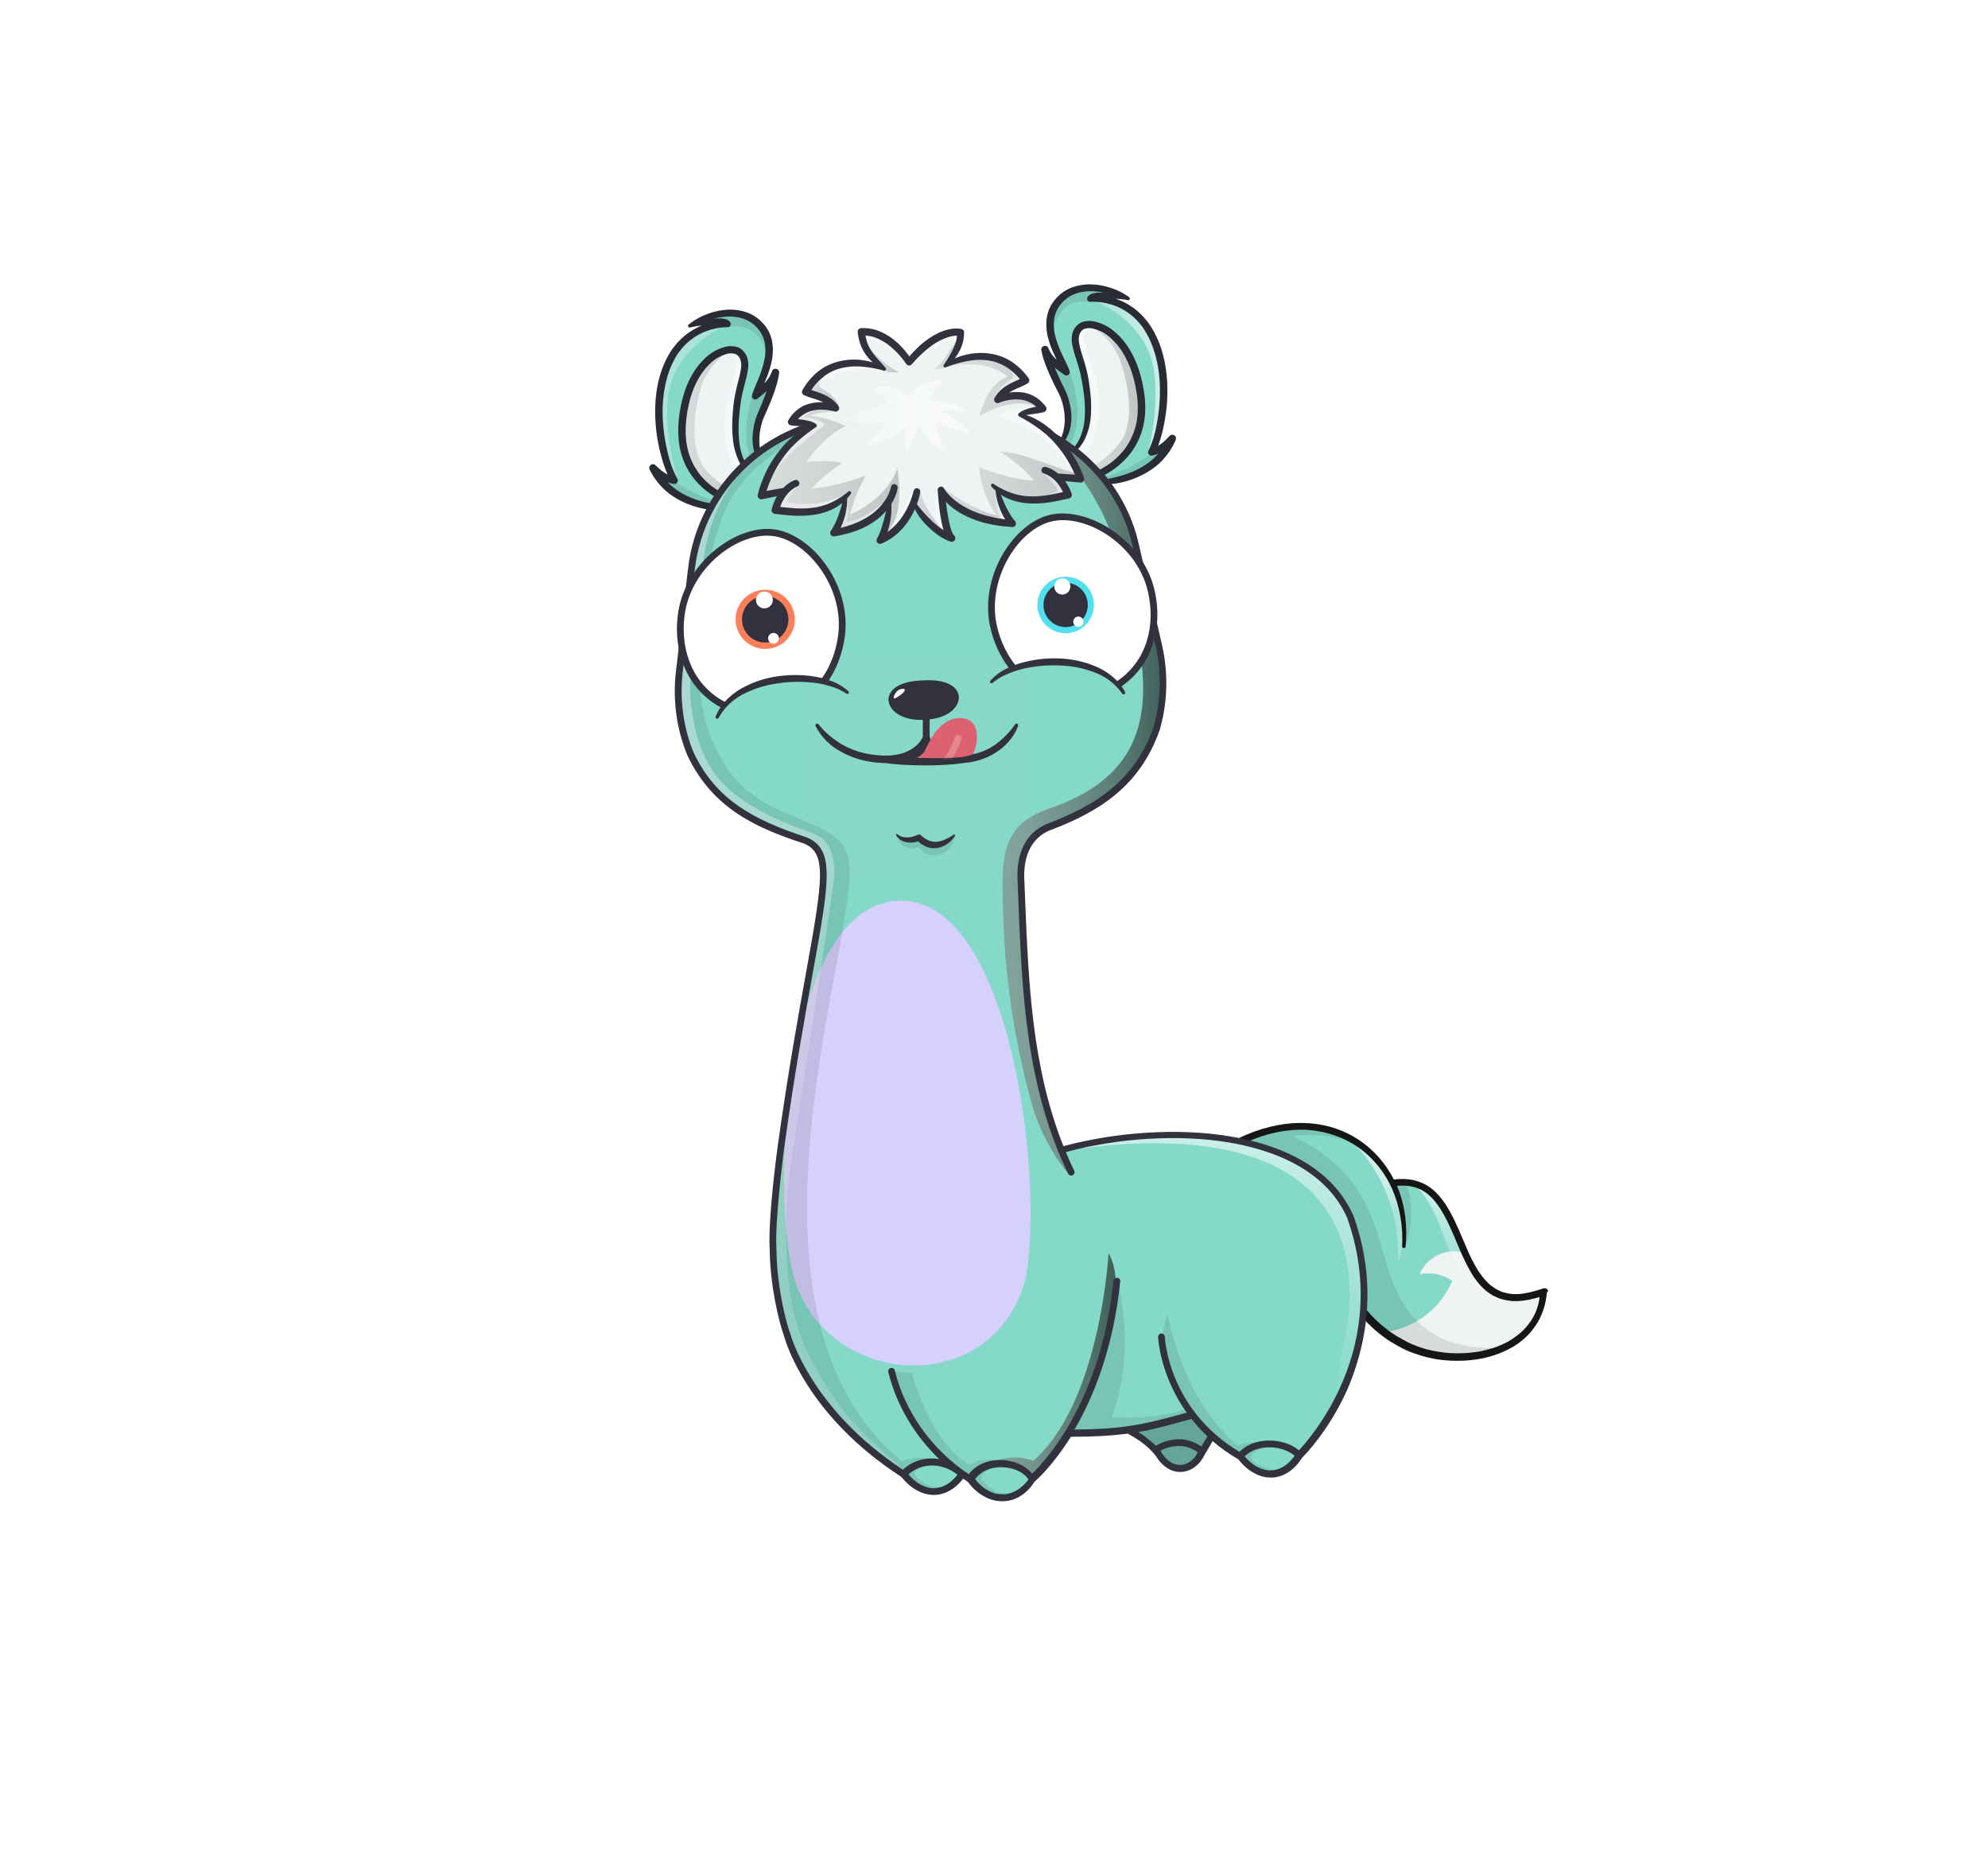 <svg xmlns="http://www.w3.org/2000/svg" width="882" height="824" fill="none" viewBox="0 0 882 824"><g id="alpaca"><g><defs><linearGradient id="linearGradient-1" x1="84.071%" x2="84.071%" y1="96.129%" y2="7.604%"><stop offset="0%" stop-color="#FFF" stop-opacity="0"/><stop offset="100%" stop-color="#FFF"/></linearGradient><linearGradient id="linearGradient-2" x1="63.959%" x2="63.959%" y1="98.856%" y2="2.256%"><stop offset="0%" stop-color="#FFF" stop-opacity="0"/><stop offset="100%" stop-color="#FFF"/></linearGradient></defs><g id="Alpacas" fill="none" fill-rule="evenodd" stroke="none" stroke-width="1"><g id="tail/fox"><path id="Rectangle" fill="#E5E5E5" fill-rule="nonzero" d="M0 0h882v824H0z" opacity="0"/><rect id="Rectangle-997" width="624" height="824" x="129" y="0" fill="#FFFBFB" fill-rule="nonzero" opacity="0" rx="120"/><g id="#85D9C9" fill="#85D9C9" fill-rule="nonzero" transform="translate(551 499)"><path id="Vector" d="M71.8 53.9C74.7 15.1 40.7-12.3 0 6.9c0 0 34.2 18.7 45.6 61.6 4.6 11.8 13.5 21.8 24.6 27.9 21.9 12.8 61.6 7.8 64.2-22.4-45.5 16.8-29.5-53.6-67-48.3"/></g><g id="#EFF3F4" fill="#EFF3F4" fill-rule="nonzero" transform="translate(616 555)"><path id="Vector_2" d="M69.2 18C47.8 25.9 40 14.6 33.9.9c-2.3-.7-4.7-1-7.1-.7-5.7.8-10.8 4.7-13 10 5-1.1 10.4 0 14.5 3C23.5 24.8 12.4 33.6 0 35.6c.8 1.2 1.7 2.2 2.6 3.3.8.5 1.7 1 2.5 1.5C27 53.2 66.6 48.2 69.2 18Z"/></g><g id="shadow" fill="#000" fill-rule="nonzero" opacity=".1" transform="translate(551 499)"><path id="Vector_3" d="M86.7 93.7C51.4 73.5 75.1 30.4 22.9 5.2c2.9-1.4 18.4-1.8 31.3 4.9C32.5-5.2 10.6 2 0 7c0 0 34.2 18.7 45.6 61.6 9.8 26.2 41.2 42.2 70.8 30.3-10.9.8-23.4-1.6-29.7-5.2Z"/><path id="Vector_4" d="M73.3 26.6s4.4 14-.8 27.1c-.3-1.4-1.2-19.3-4.6-27.1 2.3-.4 5.4 0 5.4 0Z"/></g><g id="highlight" fill-rule="nonzero" opacity=".6" transform="translate(599 506)"><path id="Vector_5" fill="url(#linearGradient-1)" d="M.9.3s22.1 20 20.3 53.3C23.1 50.8 30.7 19 .9.3Z"/><path id="Vector_6" fill="url(#linearGradient-2)" d="M27.9 19.4s6.2 3.2 12.1 18.8c5.9 15.6 15.8 44 44.3 30.9-5.3 0-21.1 7.7-33.9-20.5-7.3-16.2-9-23.7-22.5-29.2Z"/></g><g id="stroke" fill="#161616" fill-rule="nonzero" transform="translate(549 498)"><path id="Vector_7" d="M137.8 74.5c-.3-.9-1.2-1.3-2.1-1-3.6 1.2-7.2 2.2-10.9 2.5-3.7.2-7.3-.5-10.3-2.4-3.1-1.8-5.5-4.7-7.6-7.8-2-3.2-3.7-6.6-5.2-10.2-1.6-3.6-3-7.2-4.7-10.8-1.7-3.6-3.5-7.2-6-10.5-2.4-3.2-5.6-6.3-9.6-7.8-3.9-1.6-8.1-1.8-12-1.3-3.6-7.1-9-13.3-15.7-17.7C46 2.4 36.8 0 27.6.1 18.4.2 9.5 2.7 1.3 6.5c-.3.1-.5.3-.7.6-.4.7-.2 1.7.5 2.1h.1c5.4 3.2 10.6 7.3 15.2 11.7 4.7 4.4 9 9.2 12.8 14.4.5.6 1 1.3 1.4 1.9l1.3 2c.9 1.4 1.8 2.7 2.6 4.1l2.4 4.2.6 1 .5 1.1 1 2.2 1 2.2.5 1.1.4 1.1 1.8 4.5c.6 1.5 1.1 3 1.5 4.6l1.4 4.6v.2c3.7 9.4 10 17.8 18.1 24 2 1.6 4.1 3 6.3 4.2 2.2 1.3 4.4 2.5 6.8 3.4 2.4.9 4.8 1.7 7.2 2.3 1.2.3 2.5.5 3.7.8 1.3.2 2.5.4 3.8.5 5 .5 10.1.4 15.1-.4 2.5-.4 5-1 7.4-1.8 2.4-.8 4.8-1.8 7-3 2.3-1.2 4.4-2.7 6.3-4.4 2-1.7 3.6-3.7 5.1-5.9 2.9-4.3 4.5-9.5 4.9-14.6.6-.3.6-.5.5-.7Zm-7.6 13.4c-1.3 1.9-2.8 3.7-4.5 5.2-1.8 1.5-3.7 2.9-5.7 4-2.1 1.1-4.2 2.1-6.5 2.8-2.3.7-4.6 1.3-6.9 1.7-4.7.7-9.5.9-14.3.4-1.2-.1-2.4-.3-3.6-.5-1.2-.2-2.4-.4-3.5-.7-2.3-.5-4.6-1.3-6.8-2.2-2.2-.8-4.3-2-6.4-3.2-2.1-1.2-4.1-2.5-6-4-7.6-5.8-13.6-13.7-17.1-22.6l-1.4-4.6c-.5-1.6-.9-3.2-1.6-4.7l-1.8-4.6-.5-1.2-.5-1.1-1.1-2.2-1.1-2.2-.5-1.1-.6-1.1-2.5-4.3c-.8-1.4-1.8-2.8-2.7-4.2l-1.4-2.1c-.5-.7-1-1.3-1.5-2-3.9-5.4-8.4-10.3-13.2-14.8-4.2-3.9-8.5-7.4-13.3-10.5 7.1-3 14.7-4.9 22.4-5 8.6-.1 17.2 2.2 24.5 6.8 7.2 4.6 13 11.5 16.5 19.4 3.5 7.9 4.9 16.7 4.5 25.5 0 .4.3.8.7.8.4 0 .8-.3.8-.7.9-8.9-.2-18.2-3.7-26.6 0-.1-.1-.2-.1-.3 3.3-.3 6.6 0 9.5 1.2 3.3 1.3 6.1 3.9 8.3 6.9 2.2 3 4 6.4 5.6 9.9 1.6 3.5 3.1 7.1 4.6 10.7 1.6 3.6 3.3 7.2 5.4 10.7 2.2 3.4 4.9 6.7 8.6 8.9.4.3.9.5 1.4.7l1.4.7c1 .4 2 .6 3 .9 1 .2 2.1.3 3.1.5h3.1c3.2-.2 6.3-.9 9.3-1.8-.5 3.9-1.8 7.5-3.9 10.6Z"/></g></g></g></g><g id="ears/bear"><defs><linearGradient id="paint0_linear" x1="302.639" x2="330.041" y1="190.913" y2="190.913" gradientUnits="userSpaceOnUse"><stop stop-color="gray"/><stop offset=".14" stop-color="#797979"/><stop offset=".35" stop-color="#646464"/><stop offset=".6" stop-color="#434343"/><stop offset=".89" stop-color="#141414"/><stop offset="1"/></linearGradient><linearGradient id="paint1_linear" x1="321.199" x2="333.468" y1="185.502" y2="185.502" gradientUnits="userSpaceOnUse"><stop stop-color="#fff" stop-opacity=".502"/><stop offset="1" stop-color="#fff"/></linearGradient><linearGradient id="paint2_linear" x1="8889.58" x2="8920.14" y1="-41.814" y2="-41.814" gradientUnits="userSpaceOnUse"><stop stop-color="#fff" stop-opacity=".502"/><stop offset="1" stop-color="#fff"/></linearGradient><linearGradient id="paint3_linear" x1="480.486" x2="506.771" y1="179.371" y2="179.371" gradientUnits="userSpaceOnUse"><stop stop-color="gray"/><stop offset=".14" stop-color="#797979"/><stop offset=".35" stop-color="#646464"/><stop offset=".6" stop-color="#434343"/><stop offset=".89" stop-color="#141414"/><stop offset="1"/></linearGradient><linearGradient id="paint4_linear" x1="486.569" x2="516.392" y1="166.874" y2="166.874" gradientUnits="userSpaceOnUse"><stop stop-color="#fff" stop-opacity=".502"/><stop offset="1" stop-color="#fff"/></linearGradient><linearGradient id="paint5_linear" x1="479.777" x2="505.377" y1="202.251" y2="189.523" gradientUnits="userSpaceOnUse"><stop stop-color="#fff" stop-opacity=".502"/><stop offset="1" stop-color="#fff"/></linearGradient></defs><g id="left"><g id="#85D9C9"><path id="Path 646" fill="#85D9C9" d="M295.989 162.332c-8.15 19.76-.82 44.43 3.23 50.79 0 0-3.89-.04-9.52-5.57 9.32 19.03 33.44 17.72 33.44 17.72l2.63-2.79s-25.45-6.45-23.07-35.1c2.35-28.33 20.63-35.58 25.58-30.96 4.95 4.62-.03 12.14-1.3 22.96s-2.01 25.7 8.56 32.7l4.11-4.37a20.4 20.4 0 0 1-4.24-14.05 28.61 28.61 0 0 1 2.25-9.7c3.56-8 5.99-14.82 6.39-18.75-1.14 3.47-3.52 6.08-8.98 10.48 1.72-5.81 11.54-20.9 2.22-31.22-9.22-10.22-24.96-4.2-31.29.06 1.81-.76 15.04-3.51 16.76-.83 0 0-18.61-1.13-26.77 18.63Z"/></g><g id="#EFF3F4"><path id="Path 651" fill="#EFF3F4" d="M302.699 187.382c-2.38 28.65 23.07 35.1 23.07 35.1l9.77-10.4c-10.57-7-9.84-21.88-8.56-32.7 1.28-10.82 6.25-18.33 1.3-22.96-4.95-4.63-23.23 2.63-25.58 30.96Z"/></g><g id="shadow"><path id="Path 648" fill="#000" d="M323.024 145.219s13.661-4.39 17.351 13.442c1.514-6.164-.561-23.851-23.8-18.155-23.239 5.696 6.449 4.713 6.449 4.713Z" opacity=".1"/><path id="Path 649" fill="#000" d="M333.641 175.946s-7.495 21.254 3.028 33.653c5.569-.848 2.1-3.2 2.1-3.2a22.733 22.733 0 0 1-.51-22.256 73.124 73.124 0 0 0 4.84-14.453l-9.458 6.256Z" opacity=".1"/><path id="Path 653" fill="url(#paint0_linear)" d="M321.767 157.024a28.183 28.183 0 0 0-11.065 15.963c-2.966 10.693-4.719 26.791 2.306 35.237a43.805 43.805 0 0 0 17.033 11.985l-3.9 4.908s-15.966-10.728-19.364-16.012c-3.684-5.729-5.142-19.1-3.415-27.032.591-19.184 16.614-27.098 18.405-25.049Z" opacity=".2"/><path id="Path 647" fill="#000" d="M322.732 223.068s-8.924.359-24.4-10.081c-7.034 1.631-5.1.108-5.1.108s18.345 18.493 29.5 9.973Z" opacity=".1"/></g><g id="highlight"><path id="Path 652" fill="url(#paint1_linear)" d="M322.358 156.62s4.754 1.387 4.588 4.539c-.166 3.152-6.925 20.969-5.566 31.562 1.569 12.226 4.274 17.1 10.152 22.368 4.007-3.007.552-5.978.552-5.978s-8.9-8.683-5.1-29.729c2.116-14.62 8.15-26.531-4.626-22.762Z" opacity=".6"/><path id="Path 650" fill="url(#paint2_linear)" d="M320.023 145.276s-17.092 7.689-22.335 24.73c-5.1 16.59 2.788 42.256 3 43.039-2.687-4.174-16.622-27.484-4.13-52.018 12.03-20.27 23.465-15.751 23.465-15.751Z" opacity=".6"/></g><g id="stroke"><path id="Path 655" fill="#292B35" d="M344.56 163.633a1.642 1.642 0 0 0-2.07 1.055v.011a13.812 13.812 0 0 1-3.331 5.246c-.031.033-.065.064-.1.1.222-.513.45-1.015.665-1.536a44.023 44.023 0 0 0 2.636-8.287c.649-2.96.7-6.02.15-9a16.26 16.26 0 0 0-1.557-4.384 16.63 16.63 0 0 0-2.741-3.733 17.678 17.678 0 0 0-7.733-4.814 22.774 22.774 0 0 0-8.916-.819 30.399 30.399 0 0 0-8.491 2.11 29.75 29.75 0 0 0-7.491 4.334c-.013.01-.02.025-.032.036a.739.739 0 0 0 .64 1.303l.1-.026a39.766 39.766 0 0 1 4.08-.751c.405-.053.81-.1 1.215-.153a29.45 29.45 0 0 0-9.588 6.179c-.654.7-1.374 1.339-1.97 2.084l-1.768 2.255a36.73 36.73 0 0 0-2.844 4.929 44.265 44.265 0 0 0-3.568 10.665l-.5 2.759c-.155.921-.218 1.852-.331 2.778-.256 1.851-.243 3.713-.351 5.57a81.46 81.46 0 0 0 .7 11.091 81.358 81.358 0 0 0 2.319 10.851 56.733 56.733 0 0 0 2.505 7.008 17.78 17.78 0 0 1-1.281-.758 22.75 22.75 0 0 1-2.095-1.559 42.244 42.244 0 0 1-1.959-1.791l-.028-.027a1.637 1.637 0 0 0-1.868-.28 1.641 1.641 0 0 0-.732 2.2 30.443 30.443 0 0 0 6.177 8.507 27.753 27.753 0 0 0 4.107 3.293 32.71 32.71 0 0 0 4.559 2.568 40.161 40.161 0 0 0 9.853 3.138c3.384.642 6.851.723 10.261.239a.756.756 0 0 0 .632-.66.736.736 0 0 0-.2-.588l1.01-1.072c.257.08.511.162.78.236a1.5 1.5 0 0 0 1.837-1.857 1.499 1.499 0 0 0-.437-.696l7.153-7.613-7.156 7.61a1.5 1.5 0 0 0-.589-.332l-.072-.02a28.28 28.28 0 0 1-4.145-1.6 34.212 34.212 0 0 1-3.959-2.2 31.447 31.447 0 0 1-6.8-5.872 29.493 29.493 0 0 1-6.83-16.293 42.076 42.076 0 0 1 .1-9.1 55.414 55.414 0 0 1 1.7-9.021 39.505 39.505 0 0 1 3.37-8.424 28.443 28.443 0 0 1 5.348-7.128 17.082 17.082 0 0 1 7.353-4.358 7.238 7.238 0 0 1 3.8-.075c.251.087.493.198.723.333.226.134.427.306.595.509.426.422.766.923 1 1.476a7.79 7.79 0 0 1 .383 3.866 33.316 33.316 0 0 1-.863 4.438c-.75 3.019-1.588 6.145-2.109 9.349a70.853 70.853 0 0 0-.578 4.8 93.71 93.71 0 0 0-.307 4.8 53.246 53.246 0 0 0 .432 9.693 29.022 29.022 0 0 0 3.005 9.361 18.745 18.745 0 0 0 6.66 7.063l-1.063 1.132 1.064-1.132c.036.022.071.047.107.069a.757.757 0 0 0 .99-.2.74.74 0 0 0-.076-.954l3.1-3.3a.744.744 0 0 0 .865.072.746.746 0 0 0 .249-1.028l-.048-.078a23.166 23.166 0 0 1-3.255-9.938 27.519 27.519 0 0 1 1.289-10.43c.277-.834.6-1.652.969-2.45l1.149-2.585c.75-1.732 1.488-3.473 2.165-5.245a82.199 82.199 0 0 0 1.868-5.408 32.958 32.958 0 0 0 1.29-5.78 1.64 1.64 0 0 0-1.121-1.761Zm-7.178 16.909-1.089 2.56c-.401.907-.75 1.836-1.047 2.782a30.952 30.952 0 0 0-1.185 5.78 23.813 23.813 0 0 0 0 5.941 18.57 18.57 0 0 0 5.029 10.6c.017.017.038.025.056.04l-3.1 3.3a.767.767 0 0 0-.086-.094 17.942 17.942 0 0 1-5.641-6.893 26.6 26.6 0 0 1-2.334-8.7c-.71-6.048-.067-12.355.81-18.442.513-3.027 1.327-6 2.119-9.1a36.13 36.13 0 0 0 .965-4.844 10.802 10.802 0 0 0-.588-5.435 7.709 7.709 0 0 0-1.612-2.429 5.262 5.262 0 0 0-1.2-1.011 7.156 7.156 0 0 0-1.418-.664 10.318 10.318 0 0 0-5.548-.014 20.228 20.228 0 0 0-8.819 5.093c-4.916 4.633-7.921 10.778-9.666 17.03a58.654 58.654 0 0 0-1.8 9.564 45.479 45.479 0 0 0-.092 9.8 34.046 34.046 0 0 0 2.431 9.6 31.326 31.326 0 0 0 5.271 8.424 34.672 34.672 0 0 0 7.54 6.393 37.482 37.482 0 0 0 4.334 2.355 32.373 32.373 0 0 0 3.912 1.516l-1.008 1.072a.745.745 0 0 0-.463-.242l-.049-.005a85.032 85.032 0 0 1-9.593-1.61 40.54 40.54 0 0 1-9.072-3.118 29.854 29.854 0 0 1-7.733-5.4c-.153-.145-.288-.307-.438-.456.38.15.768.28 1.162.391.259.072.53.131.8.185.211.031.373.062.6.083a1.5 1.5 0 0 0 1.165-.137 1.502 1.502 0 0 0 .649-1.825 1.554 1.554 0 0 0-.088-.2c0-.008-.007-.017-.011-.025l-.056-.1a42.497 42.497 0 0 1-3.774-9.7 81.572 81.572 0 0 1-2.094-10.431 78.263 78.263 0 0 1-.655-10.6c.108-1.761.093-3.535.341-5.279.109-.873.167-1.756.316-2.621l.474-2.591c.16-.862.364-1.714.611-2.555.242-.839.389-1.712.708-2.524l.874-2.468c.133-.413.301-.814.5-1.2l.552-1.175a33.609 33.609 0 0 1 2.537-4.5l1.57-2.039c.528-.676 1.17-1.248 1.747-1.88a26.314 26.314 0 0 1 8.52-5.6c.8-.32 1.613-.59 2.429-.856.831-.218 1.656-.466 2.5-.62a24.675 24.675 0 0 1 5.032-.552h.13a1.384 1.384 0 0 0 1.171-.635 1.402 1.402 0 0 0 .194-1.048 1.404 1.404 0 0 0-.215-.499 3.294 3.294 0 0 0-1.473-1.157 6.16 6.16 0 0 0-1.331-.376 12.738 12.738 0 0 0-2.389-.166c-.775.015-1.534.067-2.283.143a35.45 35.45 0 0 1 5.347-.9 19.694 19.694 0 0 1 7.693.8 14.453 14.453 0 0 1 6.32 4.058 13.425 13.425 0 0 1 3.433 6.552 19.506 19.506 0 0 1-.138 7.691 46.462 46.462 0 0 1-2.374 7.736c-.5 1.279-1.04 2.554-1.585 3.85a40.449 40.449 0 0 0-1.542 4.1 1.5 1.5 0 0 0 .971 1.854 1.502 1.502 0 0 0 1.4-.257h.005c1.405-1.093 2.8-2.213 4.142-3.45a104.3 104.3 0 0 1-.726 1.977 177.882 177.882 0 0 1-2.045 5.153Z"/></g></g><g id="right"><g id="#EFF3F4"><path id="Path 661" fill="#EFF3F4" d="M506.073 175.033c3.876 28.486-21.2 36.259-21.2 36.259l-10.3-9.875c10.189-7.543 8.681-22.365 6.836-33.1-1.845-10.735-7.2-17.978-2.5-22.86 4.7-4.882 23.332 1.407 27.164 29.576Z"/></g><g id="#85D9C9"><path id="Path 656" fill="#85D9C9" d="M511.463 149.666c9.173 19.306 3.144 44.326-.568 50.889 0 0 3.883-.243 9.216-6.061-8.312 19.492-32.467 19.446-32.467 19.446l-2.773-2.648s25.078-7.773 21.2-36.259c-3.83-28.169-22.464-34.452-27.165-29.579-4.701 4.873.665 12.121 2.5 22.86 1.835 10.739 3.353 25.56-6.836 33.1l-4.334-4.149a20.4 20.4 0 0 0 3.5-14.252 28.579 28.579 0 0 0-2.754-9.569c-3.974-7.8-6.758-14.486-7.363-18.39 1.32 3.406 3.834 5.887 9.516 10-2.021-5.712-12.618-20.268-3.85-31.061 8.672-10.689 24.705-5.5 31.25-1.578-1.848-.664-15.2-2.718-16.781.048 0-.001 18.526-2.103 27.709 17.203Z"/></g><g id="shadow_2"><path id="Path 657" fill="#000" d="M487.935 211.718s8.931-.108 23.837-11.344c7.11 1.261 5.1-.159 5.1-.159s-17.351 19.428-28.937 11.503Z" opacity=".1"/><path id="Path 658" fill="#000" d="M483.569 133.991s-13.872-3.669-16.624 14.331c-1.834-6.076-.688-23.847 22.816-19.375 9.564 3.603-6.192 5.044-6.192 5.044Z" opacity=".1"/><path id="Path 659" fill="#000" d="M474.571 165.231s8.6 20.833-1.263 33.767c-5.6-.556-1-4.351-1-4.351s4.111-11.386-1.927-20.987a73.042 73.042 0 0 1-5.59-14.18l9.78 5.751Z" opacity=".1"/><path id="Path 663" fill="url(#paint3_linear)" d="M485.441 145.714a28.179 28.179 0 0 1 11.885 15.362c3.522 10.523 6.115 26.507-.458 35.31a43.785 43.785 0 0 1-16.382 12.857l4.152 4.7 18.039-16.764s5.757-16.913 3.617-24.743c-2.14-7.83-8.646-22.865-12.621-24.853-3.975-1.988-6.549-4.009-8.232-1.869Z" opacity=".2"/></g><g id="highlight_2"><path id="Path 660" fill="url(#paint4_linear)" d="M486.569 133.891s17.471 6.784 23.6 23.527c5.966 16.3-.573 42.344-.745 43.137 2.465-4.309 11.623-24.249 3.988-48.916-13.759-23.847-26.843-17.748-26.843-17.748Z" opacity=".6"/><path id="Path 662" fill="url(#paint5_linear)" d="M484.831 145.342s-4.675 1.634-4.344 4.772c.331 3.138 8.012 20.578 7.21 31.228-.927 12.291-3.373 17.3-8.967 22.869-4.159-2.794-.865-5.941-.865-5.941s7.976-7.908 3.542-29.956c-2.882-14.488-9.532-26.068 3.424-22.972Z" opacity=".6"/></g><g id="stroke_2"><path id="Path 665" fill="#292B35" d="M521.241 193.286a1.64 1.64 0 0 0-2.319.072l-.025.026a42.111 42.111 0 0 1-1.863 1.891 22.577 22.577 0 0 1-2.01 1.667c-.4.295-.819.568-1.239.824a56.94 56.94 0 0 0 2.134-7.13 81.455 81.455 0 0 0 1.748-10.957c.292-3.697.332-7.41.118-11.113-.2-1.849-.289-3.709-.642-5.544-.161-.918-.272-1.844-.476-2.756l-.644-2.729a44.263 44.263 0 0 0-4.121-10.464 36.754 36.754 0 0 0-3.1-4.774l-1.882-2.159c-.635-.712-1.388-1.317-2.078-1.978a29.443 29.443 0 0 0-9.9-5.669c.407.03.814.057 1.221.09a39.26 39.26 0 0 1 4.114.536l.1.021a.745.745 0 0 0 .85-.475.734.734 0 0 0-.274-.851c-.015-.013-.023-.031-.039-.043a29.729 29.729 0 0 0-7.708-3.936 30.375 30.375 0 0 0-8.59-1.663 22.781 22.781 0 0 0-8.86 1.284 17.68 17.68 0 0 0-7.471 5.213 16.688 16.688 0 0 0-2.542 3.871 16.274 16.274 0 0 0-1.325 4.459 22.736 22.736 0 0 0 .621 8.984 44.01 44.01 0 0 0 3.066 8.137c.242.51.5 1 .745 1.5-.034-.031-.07-.061-.1-.093a13.793 13.793 0 0 1-3.6-5.064v-.012a1.645 1.645 0 0 0-1.8-1.031 1.64 1.64 0 0 0-1.352 1.889 32.984 32.984 0 0 0 1.591 5.705 84.907 84.907 0 0 0 2.149 5.3c.764 1.735 1.6 3.435 2.436 5.125l1.283 2.521c.41.779.775 1.58 1.095 2.4a27.531 27.531 0 0 1 1.834 10.348 23.166 23.166 0 0 1-2.731 10.095l-.043.08a.747.747 0 0 0 .16.913.741.741 0 0 0 1-.018l3.275 3.136a.744.744 0 0 0-.067.9.75.75 0 0 0 1.041.206c.035-.024.068-.051.1-.075l1.081 1.036-1.08-1.036a18.757 18.757 0 0 0 6.282-7.4 29.032 29.032 0 0 0 2.51-9.506 53.27 53.27 0 0 0-.075-9.7 91.323 91.323 0 0 0-.559-4.776 72.332 72.332 0 0 0-.828-4.759c-.688-3.172-1.688-6.25-2.6-9.225a33.288 33.288 0 0 1-1.094-4.387 7.766 7.766 0 0 1 .181-3.882 4.584 4.584 0 0 1 .92-1.525 2.24 2.24 0 0 1 .567-.54c.221-.146.455-.27.7-.37a7.251 7.251 0 0 1 3.8-.125 17.104 17.104 0 0 1 7.57 3.968 28.418 28.418 0 0 1 5.713 6.838 39.547 39.547 0 0 1 3.807 8.236 55.252 55.252 0 0 1 2.171 8.92c.52 2.997.714 6.041.578 9.079a29.506 29.506 0 0 1-5.968 16.629 31.451 31.451 0 0 1-6.485 6.219 34.275 34.275 0 0 1-3.838 2.4 28.023 28.023 0 0 1-4.056 1.82l-.07.024c-.216.075-.411.2-.571.363l-7.585-7.265 7.582 7.268a1.494 1.494 0 0 0 .39 2.395 1.502 1.502 0 0 0 1.147.081c.264-.088.513-.183.766-.277l1.064 1.016a.744.744 0 0 0-.175.4.756.756 0 0 0 .391.739.753.753 0 0 0 .281.086c3.431.305 6.888.042 10.233-.777a40.21 40.21 0 0 0 9.676-3.649 32.727 32.727 0 0 0 4.418-2.8 27.763 27.763 0 0 0 3.929-3.505 30.412 30.412 0 0 0 5.723-8.818 1.644 1.644 0 0 0-.376-1.854Zm-15.205 14.207a40.576 40.576 0 0 1-8.9 3.588 84.945 84.945 0 0 1-9.5 2.11l-.049.008a.746.746 0 0 0-.45.264l-1.061-1.016a32.478 32.478 0 0 0 3.827-1.719 37.392 37.392 0 0 0 4.2-2.579 34.612 34.612 0 0 0 7.2-6.778 31.285 31.285 0 0 0 4.824-8.689 34.066 34.066 0 0 0 1.925-9.718 45.51 45.51 0 0 0-.605-9.78 58.623 58.623 0 0 0-2.295-9.457c-2.07-6.152-5.392-12.131-10.544-16.5a20.246 20.246 0 0 0-9.073-4.624 10.314 10.314 0 0 0-5.54.3 7.099 7.099 0 0 0-1.381.737 5.265 5.265 0 0 0-1.148 1.072 7.753 7.753 0 0 0-1.483 2.511 10.8 10.8 0 0 0-.3 5.458 36.014 36.014 0 0 0 1.216 4.787c.954 3.053 1.923 5.983 2.593 8.979 1.2 6.033 2.166 12.3 1.774 18.374a26.573 26.573 0 0 1-1.875 8.812 17.928 17.928 0 0 1-5.273 7.179.708.708 0 0 0-.081.1l-3.275-3.136a.584.584 0 0 0 .056-.042 18.569 18.569 0 0 0 4.467-10.853 23.772 23.772 0 0 0-.313-5.932 30.937 30.937 0 0 0-1.486-5.71 26.233 26.233 0 0 0-1.191-2.724l-1.221-2.5c-.8-1.67-1.567-3.355-2.312-5.041-.284-.643-.557-1.289-.828-1.936 1.406 1.165 2.857 2.21 4.317 3.228a1.503 1.503 0 0 0 1.383.2 1.498 1.498 0 0 0 .91-1.916 40.987 40.987 0 0 0-1.755-4.015c-.613-1.265-1.219-2.51-1.785-3.762a46.382 46.382 0 0 1-2.775-7.6 19.48 19.48 0 0 1-.54-7.673 13.41 13.41 0 0 1 3.085-6.722 14.46 14.46 0 0 1 6.1-4.384 19.704 19.704 0 0 1 7.642-1.2 35.33 35.33 0 0 1 5.387.621 27.612 27.612 0 0 0-2.288-.024c-.8.022-1.595.12-2.377.291a6.162 6.162 0 0 0-1.309.445 3.31 3.31 0 0 0-1.411 1.232 1.395 1.395 0 0 0 1.265 2.117l.131-.007a24.65 24.65 0 0 1 5.055.288c.853.109 1.69.313 2.532.488.829.223 1.659.449 2.47.727a26.342 26.342 0 0 1 8.8 5.149c.609.6 1.28 1.138 1.842 1.786l1.675 1.954a33.64 33.64 0 0 1 2.77 4.365l.612 1.145c.219.376.406.769.559 1.176l1 2.418c.361.795.553 1.659.839 2.485.291.826.539 1.667.744 2.518l.609 2.563c.194.857.3 1.735.452 2.6.34 1.729.417 3.5.618 5.254a78.105 78.105 0 0 1-.1 10.621 81.592 81.592 0 0 1-1.544 10.526 42.585 42.585 0 0 1-3.261 9.881l-.052.1c-.03.065-.055.132-.076.2-.007.021-.018.04-.024.062a1.5 1.5 0 0 0 .739 1.748 1.501 1.501 0 0 0 1.187.085c.223-.033.383-.072.592-.115.272-.068.54-.141.795-.226a11.9 11.9 0 0 0 1.14-.452c-.142.156-.268.326-.414.478a29.825 29.825 0 0 1-7.432 5.8h-.005Z"/></g></g></g><g><defs><linearGradient id="linearGradient-1" x1="0%" x2="0%" y1="60.537%" y2="33.355%"><stop offset="0%" stop-color="#FFF" stop-opacity=".502"/><stop offset="100%" stop-color="#FFF"/></linearGradient><linearGradient id="linearGradient-2" x1="73.686%" x2="73.686%" y1="83.966%" y2="1.555%"><stop offset="0%" stop-color="#FFF" stop-opacity="0"/><stop offset="100%" stop-color="#FFF"/></linearGradient><linearGradient id="linearGradient-3" x1="50%" x2="50%" y1="-10.082%" y2="100.723%"><stop offset="0%" stop-color="#FFF"/><stop offset="100%" stop-color="#FFF" stop-opacity="0"/></linearGradient><linearGradient id="linearGradient-4" x1="49.746%" x2="49.659%" y1="38.829%" y2="102.059%"><stop offset="0%" stop-color="#FFF"/><stop offset="100%" stop-color="#FFF" stop-opacity="0"/></linearGradient></defs><g id="Alpacas" fill="none" fill-rule="evenodd" stroke="none" stroke-width="1"><g id="pattern/simplee"><path id="Rectangle" fill="#E5E5E5" fill-rule="nonzero" d="M0 0h882v824H0z" opacity="0"/><rect id="Rectangle-776" width="624" height="824" x="129" y="0" fill="#FFFBFB" fill-rule="nonzero" opacity="0" rx="120"/><g id="pattern" transform="translate(301 183)"><g id="#85D9C9" fill="#85D9C9"><path id="Union" d="M170 327.1c44.6-12.4 110.6-10 128.1 29.7 22.2 62-22.7 105.7-22.9 105.8-6.8 10.9-18.1 10.8-26.1.5-4.8-2.8-9.2-5.8-13-8.8l-.051-.004c-2.377 4.449-4.349 7.604-4.349 7.604-3.6 7.5-13 9.6-18.8 0-3.244-4.326-8.422-7.976-13.157-10.473l-.343-.027c-7.9 2.4-26.6 2-26.6 2-8.4 13.6-16 19.9-16 19.9-6.7 11-19.5 11-27.4 0-1.1-.7-3.6-2.2-3.6-2.2-7.2 10.4-17.8 10.1-25.9 0-42.7-27.6-51.5-61.6-51.5-61.6-.8-2.4-1.4-4.4-1.4-4.4-5.1-18.5-4.9-33.5-4.9-33.5-.9-13.3 3.5-45.5 3.5-45.5 4.729-33.649 9.321-59.023 12.791-78.2 7.246-40.037 9.604-53.064-1.891-58-22-7.2-40.5-15.9-51.1-38.7C.9 140.2-.9 127.8.6 115L6 69.2C10.4 32.9 40.7 4.7 77.3 2.8l27.6-1.5-9.4.5L123.1.3c36.5-1.9 71.6 22.3 79.8 58l10.4 45.1c2.9 12.4 2.4 24.8-.8 36.2-8 23.8-24.8 35.3-47 44v-.1c-9.8 3.4-13.6 12.1-13.5 22.4-.7 76.8 18 121.2 18 121.2Z"/></g><g id="#D5D0FC" fill="#D5D0FC" fill-rule="nonzero" transform="translate(46 216)"><path id="Vector" d="M108 168.3C116.6 122.5 100.9.5 52.8.5 1.1.5-5.6 129 5.3 167.9c14.4 48.9 88.3 54.3 102.7.4Z"/></g></g><g id="shadow" fill="#000" fill-rule="nonzero" transform="translate(300 186)"><path id="Vector_2" d="m203.1 448.6 26.2-6.4 8 9-8.6 12.6-9 1.2z" opacity=".24"/><path id="Vector_3" d="M255.5 461.6c-2.3-3.5 5.6-5.6 6.4-5.5-.1-.2-.2-1.6-1.1-2.5-5.7-.3-10.6 1.1-11.9 1.6-23.3-20.4-29.1-51-30.9-58-13.4 31.1 39.8 77.7 48.4 68.8-4.7 0-9.2-2.5-10.9-4.4Z" opacity=".1"/><path id="Vector_4" d="M225.8 439.1c-10.1 3.6-23 4.1-32.6 3.5 11.4-30.7 2.6-60.2 2.6-60.2-3.5 41.4-21.8 67.3-21.8 67.3s17.6 2.7 54.7-7.4c-.3-1.8-2.9-3.2-2.9-3.2Z" opacity=".1"/><path id="Vector_5" d="M105.7 467.9c-.3-1.8 4.1-3.8 4.1-3.8-1.5-.1-2.8 0-3.8.2 2.4-1.2 5.1-2.6 6.8-3.1-5.1-1.2-9.8-.2-12.8.9C17.9 394.5 82.7 227 76.5 195.6c-3-21.3-41.7-14.4-57.2-46.6C.9 119.2 15.2 62.1 17 53.8 22.2 36.9 26.3 21.2 68.3.7 9.2 14.9 5.2 64.6 3 99.6c-5.3 24.2-.1 37.7 3.6 48.8 10.7 24.5 39.2 35.1 45.2 36.6 16.3 3.3 16.4 13.5 8.1 56.6-9.3 53-20.8 108.8-14 151.5 5.4 30.5 27.5 57.7 55 74.6 5.2 8.6 15.9 6.6 16.9 5.8-5.5 1-11.7-3.8-12.1-5.6Z" opacity=".1"/><path id="Vector_6" d="m95.6 422.3 9 .7s7.8 30.9 25.6 40.7c1.9-.9 8.5-4.6 16-.4-7.7 1.1-12.2 5.5-10.5 7.3 1.7 1.8 5.7 7 13.9 5.6-.7 1.6-11.8 3.7-19.1-6.3-3.6-2-29.6-21-34.9-47.6Z" opacity=".1"/></g><g id="reflective" fill="url(#linearGradient-1)" fill-rule="nonzero" opacity=".36" transform="translate(300 198)"><path id="Path-4616" d="M101.187 454.238c-17.448-16.115-26.8-21.341-42.508-51.411-15.708-30.07-8.077-82.885-8.077-82.885s19.335-124.957 19.487-128.764c.677-16.953-7.312-18.731-11.764-20.396-24.886-8.747-34.285-18.017-36.309-20.04-15.7-14.539-15.984-41.275-15.782-45.833.202-4.558 5.868-55.13 6.582-59.378C20.505 8.67 43.044.216 43.044.216c-1.737.481-3.439.988-5.118 1.512-5.141 4.136-9.031 8.382-8.928 8.084C8.656 30.8 6.185 58.4 6.185 58.4s-2.211 20.988-3.2 29.34c-5.267 24.179-.1 37.694 3.636 48.8 10.7 24.518 39.281 34.779 45.211 36.647 18.579 2 13.211 24.625 13.211 24.625S48.4 288.638 42.981 343.651c-2.933 76.16 42.133 99.193 57.465 111.954 1.404.427 1.812-.722.741-1.367Z" style="mix-blend-mode:overlay"/></g><g id="highlight" fill-rule="nonzero" opacity=".6" transform="translate(438 193)"><path id="Vector_7" fill="url(#linearGradient-2)" d="M145.7 327.1c-20.6-14.4-66-23.5-111.2-9.8 109.2-16.1 132.9 31.4 124.799 79.8-3.699 22.5-6.558 38.102-22.36 54.602l2.41 1.2c30.9-31.8 40.109-101.143 6.351-125.802Z"/><path id="Union_2" fill="url(#linearGradient-3)" d="M20.407 462.496c-.179.156-.347.296-.501.42-5.975-7.432-15.641-6.8-19.727-5.555 6.587-5.135 14.591-4.346 20.278-2.403C50.383 428.698 53.8 362.9 53.8 362.9c8.4 14.2-1.3 43.2-7.9 61.8-11.237 26.274-21.861 35.761-25.214 38.265a8.157 8.157 0 0 0-.279-.469Z"/><path id="Vector_8" fill="url(#linearGradient-4)" d="M29.6 173.1c24-7.6 54.3-32.4 48.1-73.1-3.9-21.8-10.8-52.2-14.5-61.1-3.7-9-10.3-26.7-37.3-38.7 0 0 21 20 29.1 43.8 14.9 53 31.7 101.5-27.6 121.7-14.2 5-20.6 12.5-20.6 32.3 0 27.8 2.4 60.8 12.9 98.4 5.5 19.7 16.9 31.9 16.9 31.9s-20.051-51.053-19.951-92.553c-2.1-32.5-6.549-55.047 12.951-62.647Z"/></g><g id="stroke" fill="#31323D" fill-rule="nonzero" transform="translate(299 181)"><path id="Vector_9" d="M301.5 358.3c-.1 0-.1-.1 0 0-.1-.1-.1-.1 0 0-8.2-18.6-27.2-30.7-55.1-35.3-22.4-3.7-49.8-2-73.6 4.4-14-35.2-15.5-72.9-17-109.5-.1-3.4-.3-6.7-.4-10-.1-7.5 2-17.1 12.1-20.9.1 0 .3 0 .4-.1 19.5-7.6 38.7-18.3 47.7-44.4 0-.1.1-.2.1-.3l.1-.4v-.1c3.3-11.9 3.5-24.6.7-36.8l-10.4-45.1C197.9 24.1 162.9-1.3 124.7.7L97.1 2.2l-18.2 1c-18.1.9-35.3 8.3-48.6 20.7C17 36.3 8.4 53 6.3 70.9L.9 116.7c-1.5 12.6.2 25.3 4.9 37 11.4 24.5 31.9 32.9 52 39.5 9.9 4.3 8.4 15.3 1 56.2-3.4 18.8-8.1 44.6-12.8 78.3-.2 1.3-4.4 32.4-3.5 45.8 0 1.2 0 15.8 5 33.9 0 0 .6 2 1.4 4.4.5 1.8 9.7 34.9 52 62.3 4.2 5.2 9.3 8 14.4 8h.5c4.7-.2 9-2.7 12.5-7.2.7.5 1.4.9 2.1 1.4 4.1 5.5 9.6 8.6 15.2 8.6h.6c5.5-.2 10.4-3.3 13.8-8.7 1.2-1 8.2-7.3 16.1-19.9h.2c10.4 0 18.2-.5 25-1.4 4 2.1 9.2 5.5 12.5 9.9 2.8 4.6 6.6 7.1 10.8 7.1h.5c4.1-.2 8-2.9 10.1-7.2.2-.4 1.8-2.9 3.8-6.5 3.3 2.9 7.1 5.6 11.4 8.1 4.1 5.2 9.2 8.1 14.4 8.1h.7c5.1-.3 9.8-3.4 13.2-8.8 1.3-1.3 11.8-12 19.9-29.9 7.6-17.5 14.5-44.9 2.9-77.4ZM115.7 479.1c-4 .2-8.1-2-11.7-6.1 6-5.3 14.9-5.3 21.8.1-2.9 3.8-6.4 5.8-10.1 6Zm30.4 2.7c-1.1 0-2.2-.1-3.3-.3h-.1c-.2-.1-.4-.1-.6-.2-.1 0-.2 0-.2-.1-.2-.1-.4-.1-.5-.2-.1 0-.2-.1-.4-.1-.1-.1-.3-.1-.4-.2-.2-.1-.3-.1-.5-.2-.1 0-.2-.1-.3-.2l-.6-.3c-.1 0-.1-.1-.2-.1-.2-.1-.5-.3-.7-.4-1.7-1.1-3.3-2.6-4.7-4.4 2.4-3.4 6.7-5.4 11.8-5.3 5.1.1 9.7 2.1 11.9 5.4-3 4.1-6.9 6.5-11.2 6.6Zm86.3-18.6c-1.6 3.3-4.5 5.5-7.6 5.6-3.3.1-6.3-1.9-8.6-5.7v-.2c-.1-.1-.2-.3-.4-.4 2.4-1.3 5.4-2.1 8.3-2.1 3 0 5.7.9 8.3 2.8 0 0 .1 0 0 0Zm1.6-2.6c-3.1-2.1-6.4-3.2-9.9-3.2h-.1c-3.6 0-7.3 1.1-10.2 2.9-2.4-2.4-5.2-4.5-7.8-6.1 7.5-1.3 14.2-3.2 22.8-5.6l.8-.2c2.1 2.6 4.4 5.2 7.1 7.7-1.1 1.7-2 3.3-2.7 4.5Zm31.2 10.6c-4.2.2-8.4-2-12-6.2 2.3-2.3 5.8-3.8 9.8-4 4.7-.3 9.4 1.2 12.4 3.7-2.8 4-6.4 6.3-10.2 6.5Zm30.5-37.1c-6.8 15.1-15.5 25.1-18.4 28.2-3.6-3-9-4.6-14.5-4.3-4.9.3-9.1 2.1-11.9 5-31.7-19-33.1-50.6-33.1-51 0-.8-.7-1.5-1.5-1.5s-1.5.7-1.5 1.5c0 .2.7 16.8 12.7 33.6-9.7 2.7-17.1 4.7-26 6-.2 0-.4 0-.7.1-6.4.9-13.6 1.3-23.1 1.4 7.8-13.3 17.2-35.1 20.3-65.7.1-.8-.5-1.6-1.3-1.6H196.4c-.7.1-1.3.6-1.4 1.3-5.4 53.4-30.3 80-36.1 85.6-2.9-3.7-8.1-6-13.9-6.1h-.3c-5.8 0-10.9 2.3-13.9 6.3-16.4-10.9-28.3-27.6-32.8-46-.2-.8-1-1.3-1.8-1.1-.8.2-1.3 1-1.1 1.8 3.6 14.6 11.6 28.1 22.7 38.7l-.2-.1c-5.7-1-11.6.6-16 4.7-40.8-26.8-49.8-59.7-49.9-60-.8-2.3-1.4-4.4-1.4-4.4-5-18.1-4.8-32.9-4.8-33v-.1c-.9-13 3.4-44.9 3.4-45.2 4.7-33.7 9.4-59.4 12.8-78.2 7.3-40.5 9.8-54.2-2.8-59.6h-.1c-23.7-7.8-40.4-16.8-50.2-37.9-4.5-11.1-6.1-23.4-4.7-35.5l5.4-45.8C11.4 54 19.6 37.9 32.4 26 45.2 14.1 61.8 7 79.2 6.1l27.6-1.5 18.2-1c36.8-1.9 70.4 22.5 78.3 56.8l10.4 45.1c2.7 11.7 2.4 24-.7 35.4-8.5 25.1-27 35.5-45.8 42.9-.1 0-.2 0-.3.1-9.6 3.4-14.6 11.6-14.5 23.9.1 3.3.3 6.7.4 10.1 1.6 40.8 3.3 82.9 22.1 121.7.4.7 1.3 1.1 2 .7.7-.4 1.1-1.3.7-2-1.3-2.7-2.6-5.5-3.7-8.3 23.4-6.3 50.1-7.9 72-4.3 18.7 3.1 43 11.4 52.8 33.5 11.2 31.6 4.6 58.2-3 74.9Z"/></g></g></g></g><g id="eye_shape/stun"><path id="Path 4518" fill="#fff" d="M373.335 282.014c-2.955 22.083-19.748 37.057-40.75 34.249s-33.268-21.654-30.313-43.736c2.955-22.082 25.13-38.356 41.015-36.233 15.885 2.123 33.003 23.637 30.048 45.72Z"/><g id="#FC7F59"><path id="Ellipse 189" fill="#FC7F59" d="M339.497 287.85c7.253 0 13.133-5.88 13.133-13.133 0-7.253-5.88-13.133-13.133-13.133-7.253 0-13.133 5.88-13.133 13.133 0 7.253 5.88 13.133 13.133 13.133Z"/></g><path id="Ellipse 190" fill="#31323D" d="M339.497 285.011c5.685 0 10.294-4.609 10.294-10.294 0-5.685-4.609-10.294-10.294-10.294-5.685 0-10.294 4.609-10.294 10.294 0 5.685 4.609 10.294 10.294 10.294Z"/><path id="Ellipse 191" fill="#fff" d="M339.127 269.845a3.738 3.738 0 1 0 0-7.476 3.738 3.738 0 0 0 0 7.476Z"/><path id="Ellipse 192" fill="#fff" d="M343.184 285.522a2.382 2.382 0 1 0 0-4.764 2.382 2.382 0 0 0 0 4.764Z"/><path id="Path 4519" fill="#31323D" d="M337.6 318.101a39.173 39.173 0 0 1-5.213-.351 35.659 35.659 0 0 1-14.242-4.921 35.656 35.656 0 0 1-10.94-10.362c-5.633-8.279-7.912-18.983-6.419-30.14 3.06-22.871 26.03-39.758 42.7-37.519 8.218 1.1 16.861 7.079 23.119 16 6.628 9.449 9.624 20.9 8.217 31.4-2.882 21.534-18.151 35.893-37.222 35.893Zm2.727-80.5c-14.99 0-33.889 15.1-36.568 35.123-1.395 10.424.71 20.387 5.927 28.054a32.718 32.718 0 0 0 23.1 14c1.578.212 3.169.319 4.761.32 17.56 0 31.631-13.32 34.3-33.283 1.307-9.77-1.5-20.444-7.7-29.283-5.785-8.246-13.657-13.761-21.059-14.75a20.895 20.895 0 0 0-2.761-.18v-.001Z"/><path id="Path 4520" fill="#fff" d="M440.952 278.47c5.247 21.653 23.513 34.79 44.106 29.8 20.593-4.99 30.822-25.013 25.575-46.666-5.247-21.653-29-35.519-44.577-31.747-15.577 3.772-30.352 26.96-25.104 48.613Z"/><g id="#52E0EF"><path id="Ellipse 193" fill="#52E0EF" d="M472.783 280.866c6.926 0 12.541-5.615 12.541-12.541s-5.615-12.541-12.541-12.541-12.541 5.615-12.541 12.541 5.615 12.541 12.541 12.541Z"/></g><path id="Ellipse 194" fill="#31323D" d="M472.783 278.155c5.429 0 9.83-4.401 9.83-9.83s-4.401-9.83-9.83-9.83-9.83 4.401-9.83 9.83 4.401 9.83 9.83 9.83Z"/><path id="Ellipse 195" fill="#fff" d="M471.313 263.711a3.57 3.57 0 1 0 0-7.14 3.57 3.57 0 0 0 0 7.14Z"/><path id="Ellipse 196" fill="#fff" d="M478.397 278.039a2.276 2.276 0 1 0-.001-4.551 2.276 2.276 0 0 0 .001 4.551Z"/><path id="Path 4521" fill="#31323D" d="M476.377 310.83c-17.328 0-32.12-12.35-36.883-32.006-2.5-10.305-.715-22 4.89-32.093 5.291-9.525 13.261-16.377 21.319-18.329 16.337-3.955 40.953 10.426 46.388 32.852 2.651 10.939 1.5 21.823-3.234 30.645a35.678 35.678 0 0 1-23.446 17.832 38.411 38.411 0 0 1-9.034 1.099Zm-33.967-32.713c5.165 21.313 22.953 33.381 42.295 28.7a32.721 32.721 0 0 0 12.519-5.844 32.722 32.722 0 0 0 8.989-10.492c4.387-8.17 5.439-18.3 2.962-28.518-5.054-20.858-27.738-34.286-42.766-30.643-7.258 1.758-14.511 8.065-19.4 16.87-5.243 9.44-6.918 20.348-4.6 29.929l.001-.002Z"/><g id="#85D9C9" fill="#85D9C9"><path id="Path 4524" d="M437.654 305.226c9.143-12.521 43.7-19.1 60.838 2.069 0 0-29.116 26.639-60.838-2.069Z"/><path id="Path 4522" d="M378.465 309.703c-10.4-11.5-45.458-14.422-60.287 8.417 0 0 31.743 23.45 60.287-8.417Z"/></g><path id="Path 4523" fill="#31323D" d="M317.515 317.82a22.217 22.217 0 0 1 4.556-7.081 30.115 30.115 0 0 1 6.626-5.223 45.692 45.692 0 0 1 15.779-5.445 53.94 53.94 0 0 1 16.643-.006 39.071 39.071 0 0 1 8.093 2.161 22.977 22.977 0 0 1 7.179 4.393.678.678 0 0 1-.362 1.165.684.684 0 0 1-.482-.105l-.018-.012a26.556 26.556 0 0 0-7.088-3.261 42.856 42.856 0 0 0-7.708-1.6 59.403 59.403 0 0 0-15.781.338 46.435 46.435 0 0 0-14.973 4.663 25.659 25.659 0 0 0-11.139 10.613.728.728 0 0 1-1.325-.6Z"/><path id="Path 4525" fill="#31323D" d="M497.864 307.663a25.66 25.66 0 0 0-12.187-9.391 46.459 46.459 0 0 0-15.379-3.072 59.373 59.373 0 0 0-15.729 1.313 42.977 42.977 0 0 0-7.5 2.4 26.576 26.576 0 0 0-6.708 3.984l-.017.014a.68.68 0 0 1-.95-.966 22.994 22.994 0 0 1 6.68-5.12 38.99 38.99 0 0 1 7.824-2.994 53.925 53.925 0 0 1 16.552-1.734 45.665 45.665 0 0 1 16.261 3.766 30.078 30.078 0 0 1 7.136 4.5 22.225 22.225 0 0 1 5.272 6.567.73.73 0 0 1-.814 1.04.733.733 0 0 1-.442-.305l.001-.002Z"/></g><g><defs><linearGradient id="linearGradient-3" x1="0%" x2="99.997%" y1="50.004%" y2="50.004%"><stop offset="0%" stop-color="gray"/><stop offset="14%" stop-color="#797979"/><stop offset="35%" stop-color="#646464"/><stop offset="60%" stop-color="#434343"/><stop offset="89%" stop-color="#141414"/><stop offset="100%" stop-color="#000"/></linearGradient><linearGradient id="linearGradient-4" x1="0%" x2="100%" y1="50.001%" y2="50.001%"><stop offset="0%" stop-color="gray"/><stop offset="14%" stop-color="#797979"/><stop offset="35%" stop-color="#646464"/><stop offset="60%" stop-color="#434343"/><stop offset="89%" stop-color="#141414"/><stop offset="100%" stop-color="#000"/></linearGradient><linearGradient id="linearGradient-5" x1=".004%" x2="100%" y1="50%" y2="50%"><stop offset="0%" stop-color="gray"/><stop offset="14%" stop-color="#797979"/><stop offset="35%" stop-color="#646464"/><stop offset="60%" stop-color="#434343"/><stop offset="89%" stop-color="#141414"/><stop offset="100%" stop-color="#000"/></linearGradient><linearGradient id="linearGradient-6" x1="0%" x2="100%" y1="50%" y2="50%"><stop offset="0%" stop-color="gray"/><stop offset="14%" stop-color="#797979"/><stop offset="35%" stop-color="#646464"/><stop offset="60%" stop-color="#434343"/><stop offset="89%" stop-color="#141414"/><stop offset="100%" stop-color="#000"/></linearGradient><linearGradient id="linearGradient-7" x1=".001%" x2="100%" y1="50%" y2="50%"><stop offset="0%" stop-color="gray"/><stop offset="14%" stop-color="#797979"/><stop offset="35%" stop-color="#646464"/><stop offset="60%" stop-color="#434343"/><stop offset="89%" stop-color="#141414"/><stop offset="100%" stop-color="#000"/></linearGradient><linearGradient id="linearGradient-8" x1="0%" x2="100%" y1="50%" y2="50%"><stop offset="0%" stop-color="gray"/><stop offset="14%" stop-color="#797979"/><stop offset="35%" stop-color="#646464"/><stop offset="60%" stop-color="#434343"/><stop offset="89%" stop-color="#141414"/><stop offset="100%" stop-color="#000"/></linearGradient><linearGradient id="linearGradient-9" x1="0%" x2="100%" y1="50%" y2="50%"><stop offset="0%" stop-color="gray"/><stop offset="14%" stop-color="#797979"/><stop offset="35%" stop-color="#646464"/><stop offset="60%" stop-color="#434343"/><stop offset="89%" stop-color="#141414"/><stop offset="100%" stop-color="#000"/></linearGradient><linearGradient id="linearGradient-10" x1="0%" x2="100%" y1="50%" y2="50%"><stop offset="0%" stop-color="#FFF" stop-opacity=".502"/><stop offset="100%" stop-color="#FFF"/></linearGradient><linearGradient id="linearGradient-11" x1=".001%" x2="100%" y1="50.002%" y2="50.002%"><stop offset="0%" stop-color="#FFF" stop-opacity=".502"/><stop offset="100%" stop-color="#FFF"/></linearGradient><linearGradient id="linearGradient-12" x1="0%" x2="100%" y1="50.003%" y2="50.003%"><stop offset="0%" stop-color="#FFF" stop-opacity=".502"/><stop offset="100%" stop-color="#FFF"/></linearGradient><linearGradient id="linearGradient-13" x1="-.001%" x2="100%" y1="50.003%" y2="50.003%"><stop offset="0%" stop-color="#FFF" stop-opacity=".502"/><stop offset="100%" stop-color="#FFF"/></linearGradient><linearGradient id="linearGradient-14" x1="0%" x2="100%" y1="50%" y2="50%"><stop offset="0%" stop-color="#FFF" stop-opacity=".502"/><stop offset="100%" stop-color="#FFF"/></linearGradient><linearGradient id="linearGradient-15" x1="0%" x2="100.001%" y1="50%" y2="50%"><stop offset="0%" stop-color="#FFF" stop-opacity=".502"/><stop offset="100%" stop-color="#FFF"/></linearGradient><linearGradient id="linearGradient-16" x1="-.002%" x2="100.005%" y1="50.003%" y2="50.003%"><stop offset="0%" stop-color="#FFF" stop-opacity=".502"/><stop offset="100%" stop-color="#FFF"/></linearGradient><linearGradient id="linearGradient-17" x1="0%" x2="100.001%" y1="50.003%" y2="50.003%"><stop offset="0%" stop-color="#FFF" stop-opacity=".502"/><stop offset="100%" stop-color="#FFF"/></linearGradient><linearGradient id="linearGradient-18" x1="0%" x2="100%" y1="50.004%" y2="50.004%"><stop offset="0%" stop-color="#FFF" stop-opacity=".502"/><stop offset="100%" stop-color="#FFF"/></linearGradient><linearGradient id="linearGradient-19" x1="0%" x2="100%" y1="50.005%" y2="50.005%"><stop offset="0%" stop-color="#FFF" stop-opacity=".502"/><stop offset="100%" stop-color="#FFF"/></linearGradient><linearGradient id="linearGradient-20" x1="0%" x2="100%" y1="49.999%" y2="49.999%"><stop offset="0%" stop-color="#FFF" stop-opacity=".502"/><stop offset="100%" stop-color="#FFF"/></linearGradient><linearGradient id="linearGradient-21" x1="0%" x2="100%" y1="49.996%" y2="49.996%"><stop offset="0%" stop-color="#FFF" stop-opacity=".502"/><stop offset="100%" stop-color="#FFF"/></linearGradient><linearGradient id="linearGradient-22" x1="0%" x2="100%" y1="50.002%" y2="50.002%"><stop offset="0%" stop-color="#FFF" stop-opacity=".502"/><stop offset="100%" stop-color="#FFF"/></linearGradient><path id="path-1" d="m131.673 64.505 10.691.892s-6.614-20.922-26.993-28.4c2.412-1.549 8.83-2.145 10.322-2.724-7.544-10.009-20.175-3.95-20.175-3.95 3.02-5.435 9.764-6.87 12.487-8.615-13.709-18.918-34.978-6.869-35.687-6.461.427-.443 7.218-7.488 6.837-14.758-.877-.285-10.409-1.8-22.843 13.153 0 0-8.533-14.152-21.175-13.49.75 8.012 4.612 11.575 10.158 16.511-.749-.331-23.16-10.092-34.817 10.156 2.89 1.451 9.737 2.174 13.319 7.263 0 0-13.195-4.706-19.651 6.037 1.544.42 7.989.342 10.54 1.63C5.209 51.312.819 72.811.819 72.811l10.529-2a19.336 19.336 0 0 0-4.362 8.49c6.789.566 20.72 3.471 31.093-5.915 0 0-.509 9-5.19 15.993 13.966-2.364 20.707-8.435 23.948-13.291l.842.216s-.531 9.551-4.219 16.373c8.524-3.781 12.758-11.263 14.745-16.344l.527.123c2.186 4.642 9.446 12.853 16.48 15.238-3.256-2.333-4.692-21.323-4.692-21.323s6.553 13.265 31.681 14.852c-5.4-6.467-6.834-15.364-6.834-15.364 11.3 8.25 24.839 3.906 31.531 2.634a19.322 19.322 0 0 0-5.225-7.988Z"/></defs><g id="Alpacas" fill="none" fill-rule="evenodd" stroke="none" stroke-width="1"><g id="hairs/haystack"><path id="Rectangle" fill="#E5E5E5" fill-rule="nonzero" d="M0 0h882v824H0z" opacity="0"/><rect id="Rectangle-753" width="624" height="824" x="129" y="0" fill="#FFFBFB" fill-rule="nonzero" opacity="0" rx="120"/><g id="#EFF3F4" fill="#EFF3F4" fill-rule="nonzero" transform="translate(337 147)"><path id="Path-4495" d="m131.673 64.505 10.691.892s-6.614-20.922-26.993-28.4c2.412-1.549 8.83-2.145 10.322-2.724-7.544-10.009-20.175-3.95-20.175-3.95 3.02-5.435 9.764-6.87 12.487-8.615-13.709-18.918-34.978-6.869-35.687-6.461.427-.443 7.218-7.488 6.837-14.758-.877-.285-10.409-1.8-22.843 13.153 0 0-8.533-14.152-21.175-13.49.75 8.012 4.612 11.575 10.158 16.511-.749-.331-23.16-10.092-34.817 10.156 2.89 1.451 9.737 2.174 13.319 7.263 0 0-13.195-4.706-19.651 6.037 1.544.42 7.989.342 10.54 1.63C5.209 51.312.819 72.811.819 72.811l10.529-2a19.336 19.336 0 0 0-4.362 8.49c6.789.566 20.72 3.471 31.093-5.915 0 0-.509 9-5.19 15.993 13.966-2.364 20.707-8.435 23.948-13.291l.842.216s-.531 9.551-4.219 16.373c8.524-3.781 12.758-11.263 14.745-16.344l.527.123c2.186 4.642 9.446 12.853 16.48 15.238-3.256-2.333-4.692-21.323-4.692-21.323s6.553 13.265 31.681 14.852c-5.4-6.467-6.834-15.364-6.834-15.364 11.3 8.25 24.839 3.906 31.531 2.634a19.322 19.322 0 0 0-5.225-7.988Z"/></g><g id="Clipped" transform="translate(337 147)"><mask id="mask-2" fill="#fff"><use href="#path-1"/></mask><g id="Group" mask="url(#mask-2)"><g fill-rule="nonzero" transform="translate(1)"><g id="shadow" opacity=".2" transform="translate(0 2)"><path id="Path-4496" fill="url(#linearGradient-3)" d="M76.741 14.676a44.796 44.796 0 0 0 4.367-4.777c3.4-4.777 6.231-9.831 6.231-9.229 0 .449 4.332 9 .027 10.653-3.354 1.29-4.739 3.191-10.625 3.353Z"/><path id="Path-4497" fill="url(#linearGradient-4)" d="M60.987 16.004c-5.1-1.433-13.328-10.662-13.328-10.662a48.822 48.822 0 0 0 4 8.154c.586.578 1.818 3.423 9.328 2.508Z"/><path id="Path-4498" fill="url(#linearGradient-5)" d="M28.36 17.285s-2.755 2.4-3.172 5.2c2.994 1.6 8.637 5.312 9.083 9.3-2.446-1.77-11.7-5.654-12.485-6.888-2.598-4.096 6.574-7.612 6.574-7.612Z"/><path id="Path-4499" fill="url(#linearGradient-6)" d="M32.797 33.589s-6.864-.322-11.163 1.818c5.579.413 11.727 2.919 15.63 4.638-8.637 3.991-14.331 11.622-17.786 16.068 2.675-.691 12.13-.918 16.1.229-3.172 2.331-9 6.2-13.453 11.317 3.463-.369 11.083-.922 24-5.737a71.807 71.807 0 0 0-6.955 17.11c3.5-.945 17.484-8.762 20.923-20.435 5.1 32.6-12.057 37.719-28.209 28.782 2.241-6.712 5-14.605 5-14.605s-16.438 8.791-30.425 4.052c1.07-6.011 6.229-10.65 6.229-10.65C4.088 70.864.21 72.085.478 69.104c.783-8.711 17.463-28.551 21.038-29.351-8.14-2.252-12.183-4.819-1.112-8.067a13.773 13.773 0 0 1 12.393 1.903Z"/><path id="Path-4500" fill="url(#linearGradient-7)" d="M70.234 68.772s1.529 8.283 10.386 17.4c-2.312-.745-11.236-8.685-12.5-11.838-1.264-3.153 2.114-5.562 2.114-5.562Z"/><path id="Path-4501" fill="url(#linearGradient-8)" d="M80.649 67.406s13.472 10.767 24.65 12.372c3.074 2.924 3.3 2.608 3.3 2.608s-8.713.057-16.108-3.354c-7.395-3.411-11.842-11.626-11.842-11.626Z"/><path id="Path-4502" fill="url(#linearGradient-9)" d="M81.452 13.941s16.144-5.037 27.506 4.108c-7.612 2.9-10.4 11.159-12.688 17.809 3.44-2.37 15.754-8.7 25.341-4.451 3.941.789-8.544 2.25-4.044 3.783 5.152 1.755 14.413 10.663 20.87 25.337-4.892-.535-24.682-9.841-32.364-8.972 6.418 4.128 12.65 9.812 14.561 12.488-5.351.405-16.51-2.924-24.192-5.676.344 7.051 4.9 20.295 9.306 21.9 4.406 1.605 25.682 0 25.682 0s12.937-5.459 13.768-16.955c.831-11.496-15.833-41.287-26.075-48.013-10.242-6.726-23.827-13.721-37.671-1.358Z"/></g><g id="reflective" opacity=".6" transform="translate(3 34)"><path id="Path-4503" fill="url(#linearGradient-10)" d="M20.869.819s-4.681 2.254-5.446 3.21c2.674-.019 8.618 1.739 9.4 3.478C13.243 16.681 4.262 23.729.288 33.131c2.389-8.637 5.77-15.44 17.235-23.007 1.6-2.828 2.752-2.942.841-3.019-1.911-.077-6.688-1.8-6.688-1.8s2.83-3.709 9.193-4.486Z" style="mix-blend-mode:overlay"/><path id="Path-4504" fill="url(#linearGradient-11)" d="M12.5 34.832s-4.109 4.936-4.452 6.937c2.522.191 11.866 3.049 25.566-3.268-7.853 5.667-15.84 8.494-24.21 7.667-8.37-.827-5.79-2.259-5.79-2.259s2.551-6.679 8.886-9.077Z" style="mix-blend-mode:overlay"/><path id="Path-4505" fill="url(#linearGradient-12)" d="M34.914 40.011s1.167 5.961-.42 10.433c3.917-.172 8.388-2.179 16.471-8.312-1.892 4.07-13.128 12.038-20.236 11.923 1.777-3.783 4.185-14.044 4.185-14.044Z" style="mix-blend-mode:overlay"/></g><g id="highlight" transform="translate(19)"><path id="Path-4506" fill="url(#linearGradient-13)" d="M28.487 7.012a13 13 0 0 1-.115-3.726c3.569.889 11.242 5.03 16.815 11.355C43.306 9.716 34.612 2.359 27.498.707c-1.194-.278-2.794 2.565.989 6.305Z" opacity=".6"/><path id="Path-4507" fill="url(#linearGradient-14)" d="M34.599 17.241s-12.59-1.874-21.762 2.311C3.665 23.737.478 28.724.478 28.724c4.563-8.541 14.38-19.067 34.121-11.483Z" opacity=".6"/><path id="Path-4508" fill="url(#linearGradient-15)" d="M47.234 14.851S61.393 3.673 66.495 3.186a9.174 9.174 0 0 1 .058 3.153c.974-.9 2.192-5.364 1.509-5.36-2.67.015-12.689 4.483-15.611 7.426a34.063 34.063 0 0 0-5.217 6.446Z" opacity=".6"/><path id="Path-4509" fill="url(#linearGradient-16)" d="M59.079 69.859s-2.953 11.689.74 17.283c3.693 5.594 3.082.78 3.082.78l-3.822-18.063Z" opacity=".6"/><path id="Path-4510" fill="url(#linearGradient-17)" d="M48.493 70.371s-9.468 16.538-12.052 18.917c4.677-2.589 13.084-10.481 12.052-18.917Z" opacity=".6"/><path id="Path-4511" fill="url(#linearGradient-18)" d="M84.634 70.514s-.115 9 1.977 11.35c-.659.631-2.837.659-3.869.43a23.436 23.436 0 0 0 7.882 1.577l-5.99-13.357Z" opacity=".6"/><path id="Path-4512" fill="url(#linearGradient-19)" d="M105.693 62.851s6.011 5.465 6.66 7.911c-2.9 1.147-4.242 1.949-5.426 1.988a61.357 61.357 0 0 0 9.095-.841s-4.034-8.905-10.329-9.058Z" opacity=".6"/><path id="Path-4513" fill="url(#linearGradient-20)" d="M86.227 37.236c22.344 8.655 25.84 15.508 33.21 25.291-.406-3.276-7.384-17.437-18.162-23.409-2.585-1.432 4.326-5.8 1.336-5.711-10.028.312-14.077 3.141-16.384 3.829Z" opacity=".6"/><path id="Path-4514" fill="url(#linearGradient-21)" d="M84.063 29.957s.688-4.873 8.6-9.488a6.475 6.475 0 0 0-2.293-4.041 27.44 27.44 0 0 1 6.392 5.159s-10.578 4.441-12.699 8.37Z" opacity=".6"/><path id="Path-4517" fill="url(#linearGradient-22)" d="M44.961 27.839c.209.218.484.361.783.406a1.32 1.32 0 0 0 .87-.509 22.318 22.318 0 0 1 15.033-6.458 53.126 53.126 0 0 0-6.442 9.276 26.166 26.166 0 0 1 16.728 5.1 42.796 42.796 0 0 0-12.287-.493c6.454 2.616 11.9 7.231 13.942 10.278-4.482-1.6-12.905-4.423-14.689-4.3-.186.156-.92 4.27 3.628 11.8-5.656-1.8-9.4-6.765-12.2-11.037a50.375 50.375 0 0 1-5.166 11.635 44.053 44.053 0 0 1-.939-11.145c-3.551 4.47-14.023 8.775-18.417 8.6a149.865 149.865 0 0 0 10.968-11.007c-6.717.661-17.4-.167-17.734-.932a40.93 40.93 0 0 1 16.024-6.478 2.018 2.018 0 0 0 1.208-.49c.654-.722-.045-1.849-.77-2.5a18.245 18.245 0 0 0-6.485-3.737 14.88 14.88 0 0 1 15.945 1.991Z" opacity=".58"/></g></g></g></g><g id="stroke" fill="#31323D" fill-rule="nonzero" transform="translate(336 145)"><path id="Path-4516" d="M144.934 66.902a42.649 42.649 0 0 0-2.037-4.88c-.368-.788-.793-1.545-1.187-2.319l-1.3-2.257a50.678 50.678 0 0 0-6.324-8.263 52.013 52.013 0 0 0-3.757-3.623c-.667-.56-1.368-1.081-2.051-1.622-.345-.265-.681-.543-1.035-.8l-1.106-.7A28.055 28.055 0 0 0 119.3 39.1c.8-.126 1.619-.234 2.433-.357.864-.128 1.735-.251 2.621-.4l1.35-.233a10.8 10.8 0 0 0 1.553-.383 1.53 1.53 0 0 0 .835-.705 1.514 1.514 0 0 0-.146-1.681l-.007-.009a16.314 16.314 0 0 0-4.494-4.182 14.555 14.555 0 0 0-5.81-2.09 19.454 19.454 0 0 0-5.9.088c.361-.236.731-.463 1.115-.675 1.047-.587 2.17-1.085 3.332-1.592a31.43 31.43 0 0 0 3.707-1.787 1.612 1.612 0 0 0 .758-1.131 1.61 1.61 0 0 0-.292-1.194l-.02-.029a29.075 29.075 0 0 0-7.563-7.337 24.21 24.21 0 0 0-9.972-3.612 28.517 28.517 0 0 0-10.448.6c-1.648.406-3.26.949-4.817 1.625a20.641 20.641 0 0 0 1.9-2.873 17.23 17.23 0 0 0 2.29-8.738v-.018a1.5 1.5 0 0 0-1.086-1.4 6.357 6.357 0 0 0-1.185-.218 9.273 9.273 0 0 0-1-.048 13.885 13.885 0 0 0-1.923.115 19.297 19.297 0 0 0-3.644.839 27.142 27.142 0 0 0-6.482 3.281 39.787 39.787 0 0 0-5.532 4.495c-.835.833-1.638 1.692-2.451 2.541l-.96 1.138a39.037 39.037 0 0 0-3.008-3.753 33.323 33.323 0 0 0-5.113-4.6 26.27 26.27 0 0 0-6.215-3.257 20.117 20.117 0 0 0-7.075-.971l-.124.009a1.553 1.553 0 0 0-1.05.574 1.562 1.562 0 0 0-.336 1.149v.014c.178 1.78.556 3.534 1.127 5.229a18.79 18.79 0 0 0 2.474 4.806 21.78 21.78 0 0 0 3.1 3.407 30.437 30.437 0 0 0-4.448-.962 28.53 28.53 0 0 0-10.453.494 24.233 24.233 0 0 0-9.54 4.634 29.075 29.075 0 0 0-6.754 8.088l-.02.033-.065.125a1.607 1.607 0 0 0 .773 2.137 31.117 31.117 0 0 0 3.873 1.389c1.209.384 2.378.761 3.48 1.236.4.167.77.361 1.145.553a19.473 19.473 0 0 0-5.837.53 14.546 14.546 0 0 0-5.56 2.686 16.273 16.273 0 0 0-4.032 4.629l-.01.015a1.509 1.509 0 0 0-.2.473 1.515 1.515 0 0 0 1.14 1.832 10.7 10.7 0 0 0 1.584.218l1.366.09c.9.054 1.773.086 2.645.123.822.037 1.649.058 2.456.1a28.051 28.051 0 0 0-6.452 4.036l-1.026.813c-.325.289-.63.6-.946.9-.622.609-1.264 1.2-1.869 1.827a51.877 51.877 0 0 0-3.356 4 50.663 50.663 0 0 0-5.423 8.878l-1.053 2.38c-.312.811-.655 1.608-.939 2.43a42.53 42.53 0 0 0-1.514 5.065 1.613 1.613 0 0 0 1.891 1.947h.022l5.254-1.058 1.315-.272c-.181.312-.36.625-.522.946a23.876 23.876 0 0 0-1.787 4.856 1.64 1.64 0 0 0 1.443 2.042h.021c2.844.26 5.838.7 8.862.793a43.675 43.675 0 0 0 9.144-.531 27.487 27.487 0 0 0 8.773-3.007 21.576 21.576 0 0 0 3.031-2.08c-.108.414-.214.831-.327 1.239a60.364 60.364 0 0 1-1.235 3.922 39.38 39.38 0 0 1-1.533 3.757 26.502 26.502 0 0 1-1.961 3.481l-.01.016a1.543 1.543 0 0 0-.015 1.657 1.556 1.556 0 0 0 1.568.712c3.023-.479 6-1.212 8.9-2.191a35.059 35.059 0 0 0 8.344-4.068 28.598 28.598 0 0 0 5.746-5.01 146.93 146.93 0 0 1-1.191 4.726 54.467 54.467 0 0 1-1.226 3.909 28.998 28.998 0 0 1-1.647 3.659 1.585 1.585 0 0 0-.058 1.366 1.576 1.576 0 0 0 2.07.824h.009a26.713 26.713 0 0 0 6.348-3.873 29.11 29.11 0 0 0 5.043-5.428 33.956 33.956 0 0 0 3.406-5.981 24.476 24.476 0 0 0 1.912 3.237 31.982 31.982 0 0 0 3.865 4.482 37.473 37.473 0 0 0 4.587 3.819 22.73 22.73 0 0 0 5.428 2.872 1.63 1.63 0 0 0 1.566-2.807l-.089-.072a3.422 3.422 0 0 1-.384-.549 11.6 11.6 0 0 1-.471-1.044 21.291 21.291 0 0 1-.772-2.442c-.443-1.7-.785-3.476-1.082-5.259-.3-1.809-.564-3.637-.806-5.469a31.7 31.7 0 0 0 3.024 2.672 36.843 36.843 0 0 0 8.237 4.654l2.191.867 2.239.7 1.121.348 1.14.262 2.281.516c1.526.3 3.067.491 4.6.74l4.623.4a1.532 1.532 0 0 0 1.321-2.485l-.037-.047a26.345 26.345 0 0 1-2.317-3.255 38.86 38.86 0 0 1-1.92-3.575 58.603 58.603 0 0 1-1.637-3.772c-.156-.4-.305-.8-.456-1.206a21.536 21.536 0 0 0 3.237 1.756 27.467 27.467 0 0 0 9.036 2.074c3.055.179 6.121.036 9.147-.427 3-.4 5.928-1.159 8.729-1.715l.029-.005a1.642 1.642 0 0 0 1.213-2.181 22.925 22.925 0 0 0-2.9-5.529l1.336.133 5.34.5h.031c.226.02.453-.007.668-.081a1.61 1.61 0 0 0 .935-.815 1.62 1.62 0 0 0 .084-1.237Zm-11.542-1.852c-.46-.388-.94-.751-1.437-1.089a14.188 14.188 0 0 0-1.879-1.063 11.317 11.317 0 0 0-2.156-.782 1.5 1.5 0 0 0-1.8 1.025 1.499 1.499 0 0 0 1.007 1.864l.119.035c.505.165.996.373 1.466.622a13.58 13.58 0 0 1 1.478.9 14.347 14.347 0 0 1 2.6 2.34 18.895 18.895 0 0 1 2.82 4.385c-2.253.475-4.431.947-6.628 1.3a40.35 40.35 0 0 1-8.466.561 27.69 27.69 0 0 1-8.159-1.632 34.711 34.711 0 0 1-7.506-3.846l-.018-.012a.757.757 0 0 0-.914.061.752.752 0 0 0-.071 1.065 20.206 20.206 0 0 0 1.848 1.842c.104 1.245.296 2.482.574 3.7a31.174 31.174 0 0 0 1.3 4.192 28.295 28.295 0 0 0 1.907 4c.159.282.348.548.52.823l-1.108-.116c-1.449-.265-2.91-.474-4.346-.779l-2.136-.525-1.066-.264-1.045-.329-2.09-.649-2.03-.8a35.723 35.723 0 0 1-7.545-4.2 25.995 25.995 0 0 1-3.227-2.793c-.494-.5-.961-1.025-1.4-1.573a13.853 13.853 0 0 1-1.136-1.606l-.063-.109a1.498 1.498 0 0 0-2.626.066 1.493 1.493 0 0 0-.147.898c.1 1.85.263 3.664.455 5.493.194 1.85.416 3.7.724 5.549.308 1.849.649 3.7 1.127 5.56.083.322.179.645.272.968-.192-.121-.387-.237-.576-.364a34.277 34.277 0 0 1-4.272-3.409 60.783 60.783 0 0 1-6.968-7.727 29.73 29.73 0 0 0 1.461-5.272 1.497 1.497 0 0 0-2.934-.601l-.022.091a33.696 33.696 0 0 1-2.167 6.26 34.927 34.927 0 0 1-3.316 5.775 27.464 27.464 0 0 1-6.111 6.092 35.661 35.661 0 0 0 1.078-3.932c.296-1.427.505-2.871.625-4.324a28.82 28.82 0 0 0 .03-4.166c.485-.773.923-1.574 1.312-2.4.34-.727.637-1.474.889-2.237.268-.803.464-1.629.587-2.467a1.502 1.502 0 0 0-1.21-1.682 1.498 1.498 0 0 0-1.746 1.2l-.021.11a12.086 12.086 0 0 1-.533 1.836 19.53 19.53 0 0 1-.8 1.878 20.204 20.204 0 0 1-2.207 3.481 25.386 25.386 0 0 1-6.134 5.617 36.085 36.085 0 0 1-7.6 3.752 47.53 47.53 0 0 1-5.052 1.5 28.383 28.383 0 0 0 1.88-5.029c.385-1.411.671-2.848.855-4.3.149-1.241.211-2.492.184-3.742a20.226 20.226 0 0 0 1.645-2.025.76.76 0 0 0-.036-.916.756.756 0 0 0-1.062-.1l-.016.014a34.734 34.734 0 0 1-7.066 4.61 27.684 27.684 0 0 1-7.946 2.476 40.43 40.43 0 0 1-8.48.327c-2.223-.121-4.438-.362-6.728-.6a17.746 17.746 0 0 1 3.37-5.956c.007-.008.017-.01.024-.018a14.336 14.336 0 0 1 1.943-1.8c.353-.262.709-.516 1.078-.741a8.652 8.652 0 0 1 1.047-.554l.118-.049a1.502 1.502 0 0 0 .825-1.888 1.502 1.502 0 0 0-1.917-.9c-.556.203-1.094.451-1.609.743-.481.268-.947.564-1.394.885a17.421 17.421 0 0 0-2.135 1.862l-4.7.817-2.7.485c.227-.738.474-1.478.739-2.2.267-.769.594-1.519.887-2.28l1-2.235a51.744 51.744 0 0 1 4.964-8.408c.927-1.344 2.014-2.553 3.066-3.795.553-.594 1.142-1.154 1.711-1.734l.863-.861.918-.8a76.657 76.657 0 0 1 7.783-6.005l.049-.035a.75.75 0 0 0 .26-.874.873.873 0 0 0-.052-.082.747.747 0 0 0-.25-.351 8.743 8.743 0 0 0-2.69-1.24 21.466 21.466 0 0 0-2.724-.594 43.902 43.902 0 0 0-2.587-.313 9.462 9.462 0 0 1 1.8-1.638 12.322 12.322 0 0 1 4.4-2.1 17.797 17.797 0 0 1 5.022-.481c1.707.065 3.4.325 5.048.776l.107.029c.018.005.036 0 .055.005.148.034.3.046.452.035.037 0 .071-.008.108-.013.146-.022.288-.065.421-.128.033-.016.063-.035.095-.053.039-.019.077-.041.114-.064.089-.063.172-.135.246-.215.017-.019.031-.041.047-.061a1.5 1.5 0 0 0 .256-.43l.007-.013c.015-.041.02-.083.031-.124.015-.047.027-.096.036-.145.006-.045.01-.09.012-.135.005-.053.008-.107.007-.161 0-.037-.008-.072-.012-.108a1.319 1.319 0 0 0-.028-.187c-.006-.024-.016-.048-.022-.072a1.503 1.503 0 0 0-.075-.207c-.006-.013-.014-.025-.021-.038a1.426 1.426 0 0 0-.106-.191 13.58 13.58 0 0 0-3-3.123 18.954 18.954 0 0 0-3.634-2.121 36.162 36.162 0 0 0-3.769-1.422c-.565-.183-1.132-.36-1.672-.541a25.467 25.467 0 0 1 4.94-5.537 20.974 20.974 0 0 1 8.215-4.162 28.014 28.014 0 0 1 9.389-.66c3.212.274 6.392.843 9.5 1.7l.036.009a.221.221 0 0 0 .034.018c-.009 0-.016-.012-.025-.016a.708.708 0 0 0 .2.02l.1.035a.652.652 0 0 1-.27-.039.754.754 0 0 0 .811-.2.752.752 0 0 0-.055-1.059c-.008-.007-.021-.01-.028-.017h.006c-2.152-2.587-4.513-4.882-6.2-7.459a16.512 16.512 0 0 1-1.99-4.1 18.762 18.762 0 0 1-.641-2.718c1.394.107 2.768.388 4.092.838a22.994 22.994 0 0 1 5.373 2.8 36.12 36.12 0 0 1 4.673 4.107 38.11 38.11 0 0 1 3.925 4.843l.044.066c.052.075.111.145.175.209.019.02.026.045.046.063.02.018.067.035.1.059.105.084.221.154.345.208.058.022.118.042.178.057.124.035.251.054.38.057a1.577 1.577 0 0 0 .568-.11c.044-.018.084-.038.126-.06.042-.022.063-.026.093-.044.107-.067.206-.147.294-.238.01-.011.024-.014.034-.025l.055-.06 2.26-2.468c.79-.78 1.57-1.571 2.373-2.331a43.884 43.884 0 0 1 5.139-4.1 25.77 25.77 0 0 1 5.71-2.907 16.101 16.101 0 0 1 3.011-.767 10.83 10.83 0 0 1 1.494-.124h.1a13.64 13.64 0 0 1-.359 2.3 22.317 22.317 0 0 1-1.35 3.6 53.434 53.434 0 0 1-4.068 6.91l-.017.014s.011-.007.014-.011a.746.746 0 0 0-.224.566.757.757 0 0 0 .246.518.746.746 0 0 0 .541.191.815.815 0 0 0 .511-.234h.007l-.163.131a52.377 52.377 0 0 1 9.274-2.681 27.985 27.985 0 0 1 9.406-.326 20.975 20.975 0 0 1 8.605 3.281 25.48 25.48 0 0 1 5.492 4.99c-.518.236-1.064.471-1.606.712a36.029 36.029 0 0 0-3.6 1.808 18.856 18.856 0 0 0-3.393 2.489 13.495 13.495 0 0 0-2.662 3.423c-.025.05-.047.102-.066.155l-.014.033a1.388 1.388 0 0 0-.061.209l-.016.075c-.01.058-.016.117-.018.176v.122c0 .041.006.092.012.138.006.051.014.101.026.151.009.04.021.078.033.117.012.039.015.063.027.094s.021.039.03.06c.017.038.037.074.057.11.027.051.057.101.09.148.019.027.041.053.062.079.04.05.084.098.13.143l.062.052c.055.047.113.09.174.129l.019.015c.014.008.028.011.041.019.067.038.136.072.208.1l.07.022c.07.023.141.041.214.052.024 0 .047.007.071.009.073.009.146.012.219.01.024 0 .047 0 .07-.006.071-.005.142-.015.212-.032.029-.006.056-.015.083-.023.044-.009.087-.022.129-.036l.1-.038a22.365 22.365 0 0 1 4.939-1.3 17.81 17.81 0 0 1 5.046-.046 12.32 12.32 0 0 1 4.595 1.624 9.384 9.384 0 0 1 1.96 1.44c-.839.17-1.691.358-2.544.582-.901.235-1.786.527-2.649.876a8.77 8.77 0 0 0-2.548 1.514.763.763 0 0 0-.232.434.745.745 0 0 0 .327.87l.052.031a76.514 76.514 0 0 1 8.371 5.157l1 .7.949.766c.627.518 1.271 1.013 1.883 1.546 1.177 1.125 2.385 2.214 3.447 3.453a51.942 51.942 0 0 1 5.819 7.843l1.226 2.12c.371.725.775 1.437 1.121 2.174.339.687.664 1.4.967 2.107l-2.743-.2-4.787-.304Z"/></g></g></g></g><g id="mouth/yummy"><path id="Rectangle 42" fill="#fff" d="M459 290H359v100h100V290Z" opacity=".01"/><path id="Path 4527" fill="#000" d="M398.289 371.385c.661 4.035 5.648 6.084 9.416 4.27 4.811 7.024 15.217 3.445 15.632-4.667-4.055 4.608-10.754 5.912-15.132.4 0-.003-3.125 1.686-9.916-.003Z" opacity=".1"/><path id="Path 4526" fill="#31323D" d="M423.656 370.401a.431.431 0 0 0-.122-.126.43.43 0 0 0-.161-.07.441.441 0 0 0-.338.061h-.007a28.365 28.365 0 0 1-3.726 2.111c-.615.27-1.248.498-1.894.682-.619.162-1.251.268-1.889.317a7.971 7.971 0 0 1-3.607-.641 11.275 11.275 0 0 1-3.218-2.151l-.042-.04a1.403 1.403 0 0 0-1.49-.266l-1.125.466-1.143.354a9.716 9.716 0 0 1-2.316.363 7.321 7.321 0 0 1-2.312-.3 6.376 6.376 0 0 1-2.133-1.118l-.044-.038a.352.352 0 0 0-.566.2.355.355 0 0 0 .032.233 5.626 5.626 0 0 0 2.032 2.136c.86.533 1.817.89 2.817 1.048.991.146 1.998.151 2.991.017.487-.071.96-.193 1.443-.293l.474-.146a11.972 11.972 0 0 0 3.434 2.281 9.417 9.417 0 0 0 5.084.648 10.541 10.541 0 0 0 4.547-1.906 13.502 13.502 0 0 0 3.269-3.33.453.453 0 0 0 .01-.492Z"/><path id="Path 3014" fill="#31323D" d="M410.351 319.236c18.788-.543 21.643-18.981-.914-17.43-22.911.544-17.827 18.855.914 17.43Z"/><path id="Path 3015" fill="#F8F9FF" d="M396.489 309.194c.656-2.35 2.439-3.8 4.471-3.669a.435.435 0 0 1 .268.106c1.055 1-2.364 3.207-4.067 4.109a.477.477 0 0 1-.672-.546Z"/><path id="Union" fill="#31323D" fill-rule="evenodd" d="M412.421 304.234a1.5 1.5 0 1 0-3 0v22.304c-.004.055-.004.11-.001.166v.002l-.009.007-.008.007c-.002.002-.001.006-.005.022a.603.603 0 0 1-.01.036l-.1.276a9.235 9.235 0 0 0-.063.138 6.77 6.77 0 0 1-.244.502c-.256.447-.538.879-.845 1.293a14.18 14.18 0 0 1-2.25 2.272 17.598 17.598 0 0 1-5.814 2.942 24.707 24.707 0 0 1-6.653.946l-1.71-.009a13.76 13.76 0 0 1-1.105-.075l-.413-.038-.207-.016a29.907 29.907 0 0 1-3.443-.367 36.523 36.523 0 0 1-12.966-4.431 39.145 39.145 0 0 1-10.419-8.91l-.056-.074a.75.75 0 0 0-1.259.788 26.202 26.202 0 0 0 10.185 10.79 39.684 39.684 0 0 0 14.007 5.058c1.223.223 2.459.375 3.7.453.219.015.436.034.653.054.401.036.801.072 1.208.078l1.188.004c2.556.394 8.253 1.041 18.098 1.041 7.956 0 13.52-.585 16.867-1.097l.213-.023c.194-.022.388-.043.583-.058l1.646-.182c.35-.036.694-.113 1.039-.19.196-.045.393-.089.59-.125a29.096 29.096 0 0 0 12.007-5.438 24.561 24.561 0 0 0 4.679-4.65 20.442 20.442 0 0 0 3.187-5.762.748.748 0 0 0-.368-.912.753.753 0 0 0-.955.234l-.045.064a37.708 37.708 0 0 1-8.315 8.609 25.942 25.942 0 0 1-10.823 4.654 11.41 11.41 0 0 0-.521.102c-.311.065-.623.13-.944.155l-1.486.137c-.179.014-.36.035-.54.056a8.144 8.144 0 0 1-.941.074l-1.461.009a17.068 17.068 0 0 1-3.189-.365c-2.2-.884-4.521-1.997-6.653-3.373a11.74 11.74 0 0 1-2.705-3.763c-.068-.193-.175-.41-.219-.582l-.079-.263a.197.197 0 0 0-.024-.095v-.005a1.096 1.096 0 0 0-.002-.19v-22.28Z" clip-rule="evenodd"/><path id="Path 3019" fill="#DD6271" d="M406.661 336.089a7.478 7.478 0 0 0 3.337-2.66c1.606-2.375 5.869-14.912 15.934-14.912 10.454 0 7.462 13.468 5.661 15.98-2.693 1.55-9.827 2.022-23.581 1.69-.105-.003-1.246-.096-1.351-.098Z"/><g id="Mask Group"><mask id="mask0" width="28" height="19" x="406" y="318" mask-type="alpha" maskUnits="userSpaceOnUse"><path id="Path 4528" fill="#DD6271" d="M406.661 336.089a7.478 7.478 0 0 0 3.337-2.66c1.606-2.375 5.869-14.912 15.934-14.912 10.454 0 7.462 13.468 5.661 15.98-2.693 1.55-9.827 2.022-23.581 1.69-.105-.003-1.246-.096-1.351-.098Z"/></mask><g mask="url(#mask0)"><g id="Path 3020" opacity=".51" style="mix-blend-mode:multiply"><path stroke="#EFA8A8" stroke-linecap="round" stroke-linejoin="round" stroke-width="3" d="M425.05 327.501s-2.425 7.446-6.782 11.727"/></g></g></g></g></g></svg>